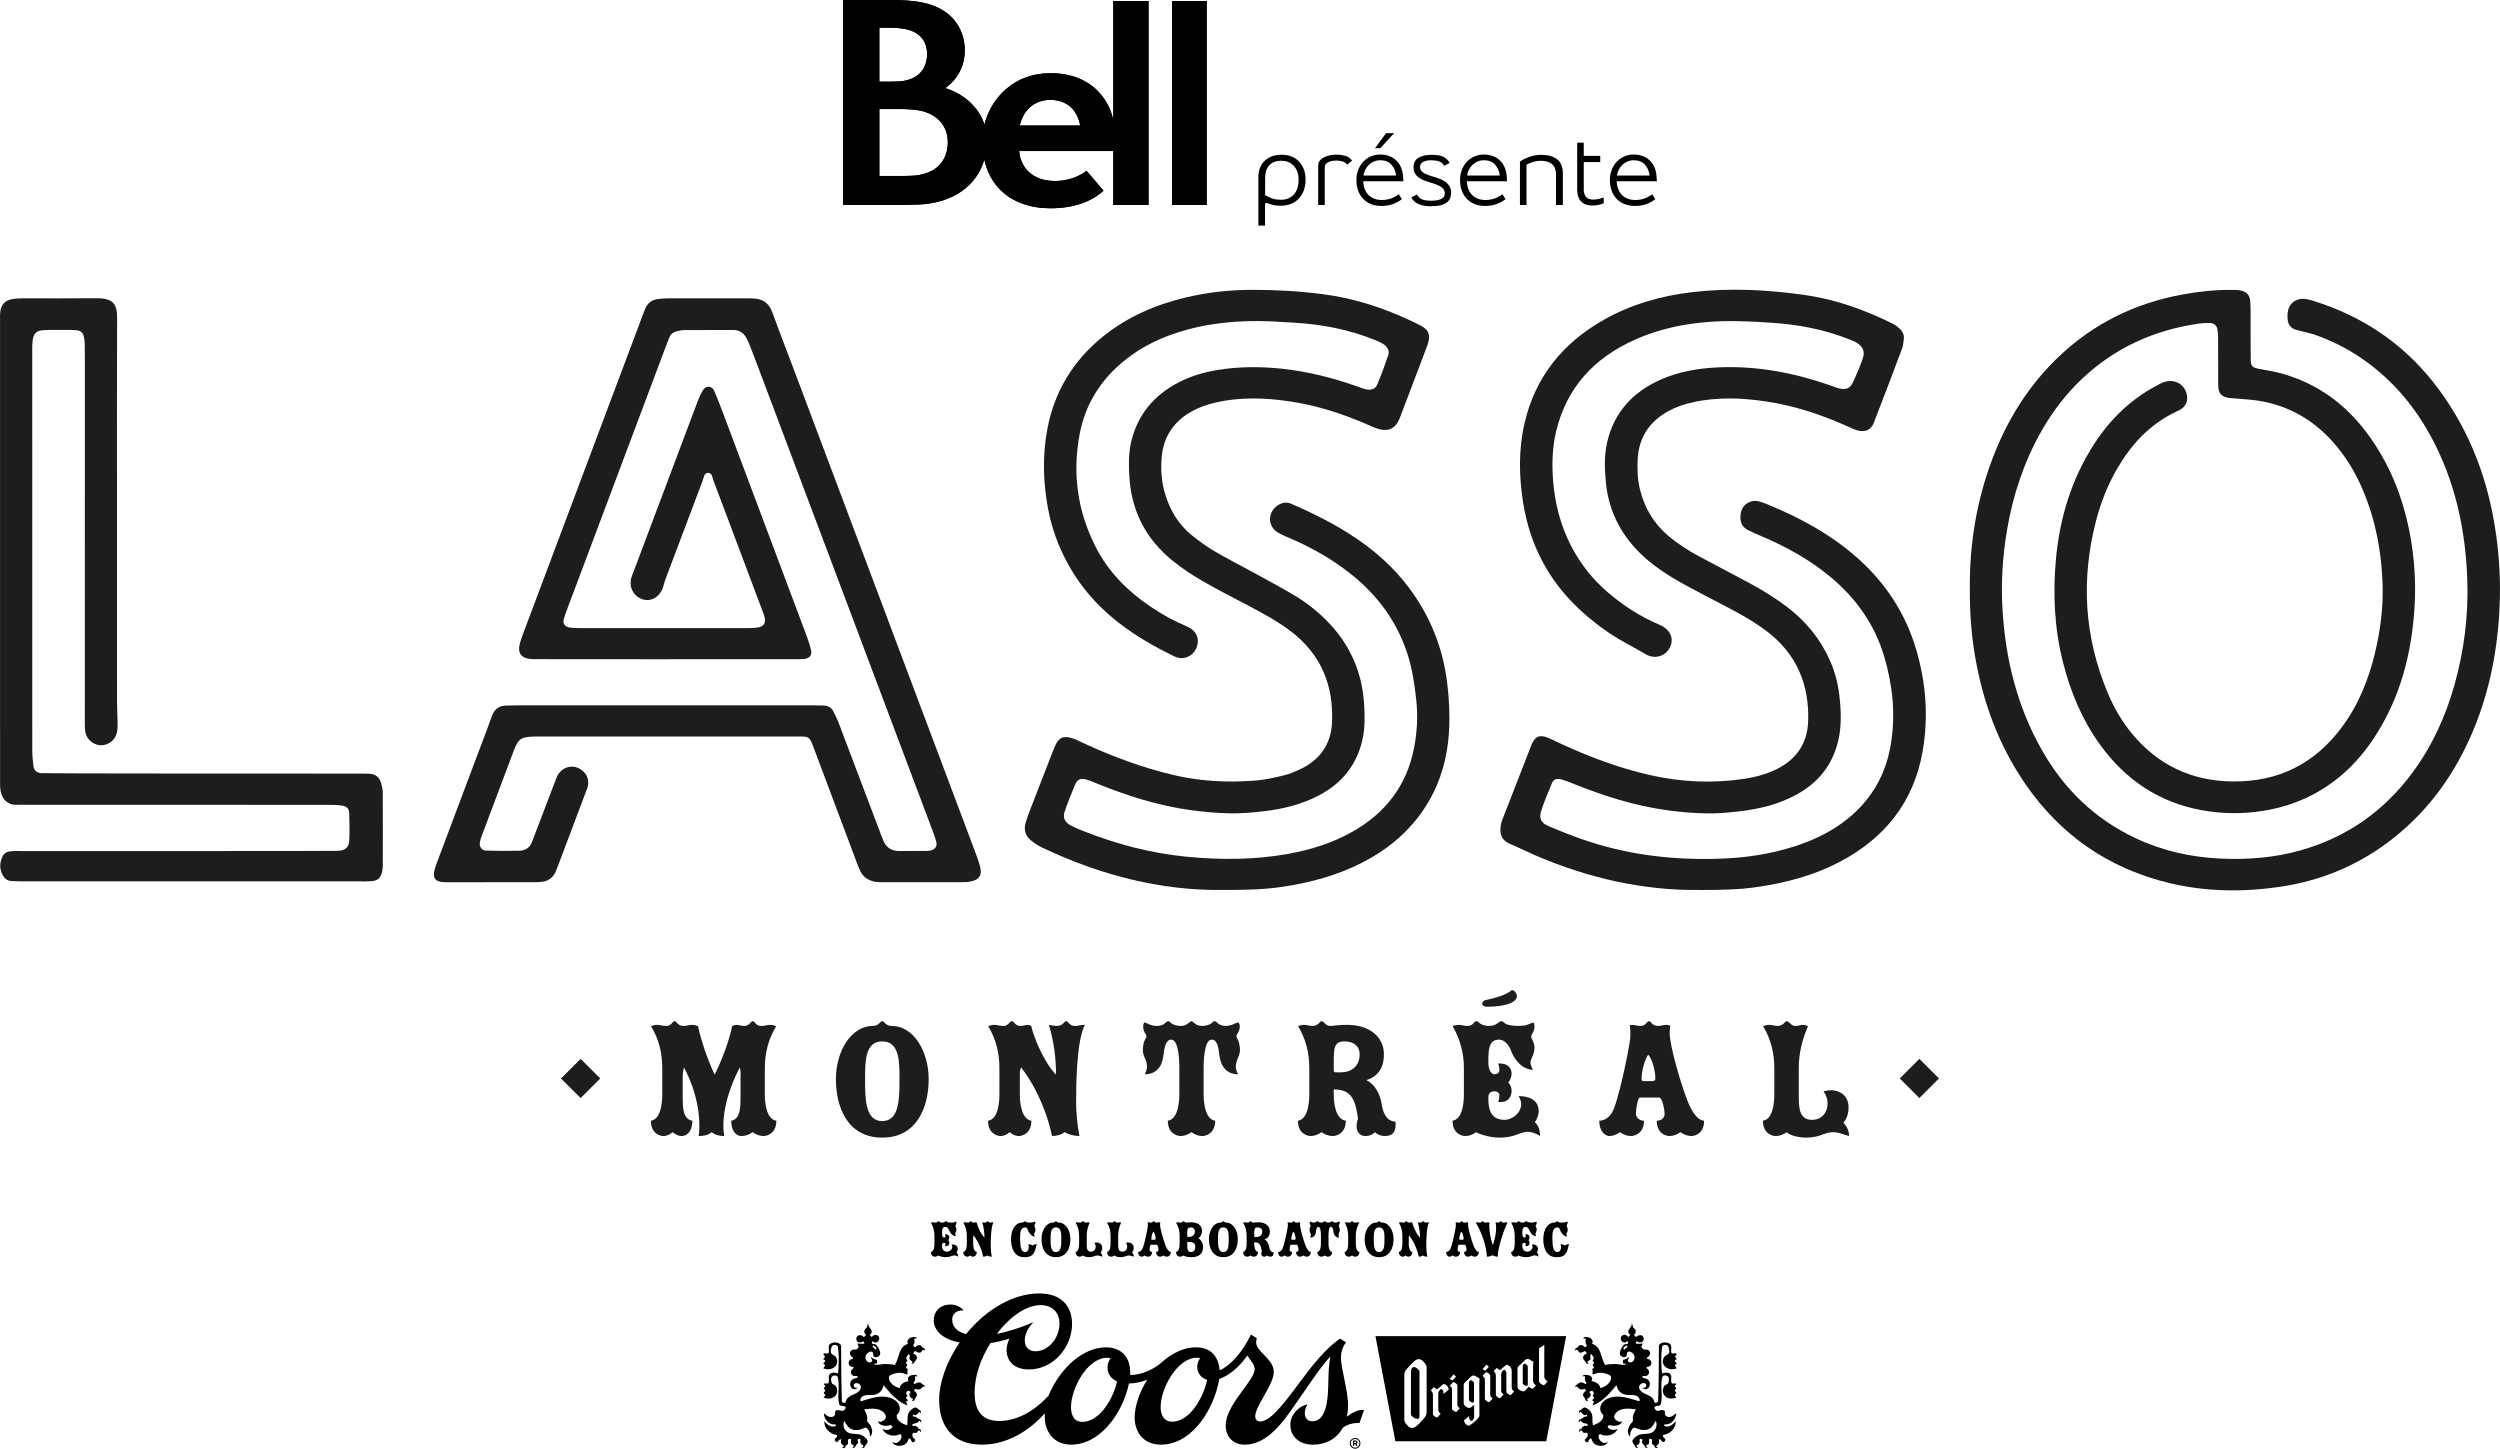 <?xml version="1.0" encoding="UTF-8"?>
<svg id="b" data-name="Layer 2" xmlns="http://www.w3.org/2000/svg" viewBox="0 0 821.345 475.947">
  <g id="c" data-name="Layer 1">
    <g>
      <g>
        <g>
          <g>
            <path d="M647.171,193.28c-.141-14.54,2.228-28.988,7.56-42.934,4.864-12.722,11.97-24.085,22.091-33.578,11.229-10.533,24.582-17.108,39.907-19.958,5.384-1.001,10.819-1.623,16.317-1.566.821.008,1.651-.022,2.46.083,2.491.326,3.673,1.453,3.808,3.883.14,2.511.084,5.033.096,7.551.018,3.843-.034,7.687.051,11.528.045,2.047.507,2.447,2.635,2.878,2.408.488,4.861.818,7.224,1.461,11.953,3.251,21.265,10.133,28.437,19.802,7.313,9.859,11.686,20.911,13.952,32.804,1.548,8.124,2.072,16.315,1.542,24.535-.949,14.741-4.51,28.796-12.564,41.535-5.695,9.008-13.146,16.248-23.089,20.866-5.608,2.605-11.517,4.071-17.725,4.69-5.51.55-10.949.311-16.342-.652-14.211-2.539-25.151-10.005-33.403-21.305-6.003-8.22-9.827-17.391-12.311-27.126-2.888-11.319-3.433-22.824-2.339-34.35,1.266-13.342,5.08-26.005,12.483-37.482,5.244-8.129,12.008-14.756,20.767-19.362.838-.441,1.688-.925,2.595-1.165,5.018-1.325,7.97,3.162,7.097,6.573-.184.718-.696,1.437-1.252,1.963-.57.539-1.354.893-2.089,1.238-8.858,4.155-14.999,10.93-19.692,19.1-3.079,5.361-5.283,11.06-6.811,17-4.911,19.096-3.833,37.834,3.8,56.127,2.057,4.929,4.69,9.582,8.162,13.738,8.523,10.201,19.483,15.472,33.133,15.579,14.994.118,26.681-5.879,35.447-17.47,5.589-7.39,8.973-15.752,11.112-24.594,1.784-7.373,2.768-14.872,2.542-22.457-.318-10.671-2.211-21.064-6.383-31.005-2.387-5.687-5.503-10.956-9.614-15.648-7.127-8.133-16.069-13.047-27.099-14.21-1.902-.201-3.815-.311-5.722-.47-.681-.057-1.374-.076-2.038-.215-2.112-.441-2.994-1.448-3.13-3.568-.059-.924-.029-1.855-.031-2.782-.008-4.373.002-8.746-.03-13.119-.008-1.054-.053-2.126-.264-3.154-.236-1.147-1.09-1.873-2.309-1.919-1.223-.046-2.469.004-3.68.177-14.804,2.116-27.734,8.005-38.469,18.163-5.319,5.033-9.696,10.788-13.284,17.099-5.805,10.209-9.405,21.132-11.346,32.606-1.444,8.534-1.98,17.123-1.491,25.744.935,16.478,4.789,32.232,13.099,46.776,7.147,12.507,17.117,22.268,30.464,28.603,8.849,4.2,18.256,6.325,28.083,6.777,8.812.405,17.515-.257,26.022-2.626,15.457-4.306,27.7-12.994,37.029-25.604,6.534-8.833,10.953-18.628,13.868-29.069,3.127-11.198,4.547-22.629,4.151-34.211-.521-15.233-3.448-29.991-10.253-43.867-5.244-10.692-12.369-19.967-22.094-27.27-5.124-3.848-10.73-6.875-16.777-9.104-2.163-.797-4.442-1.326-6.702-1.843-2.037-.466-3.057-1.698-3.205-3.607-.081-1.039-.051-2.138.212-3.14.567-2.159,2.557-3.597,4.852-3.563.938.014,1.901.228,2.804.502,17.457,5.291,31.5,15.148,42.057,29.61,8.829,12.094,14.405,25.512,17.313,40.019,2.176,10.854,2.961,21.81,2.32,32.824-.837,14.389-3.785,28.355-9.789,41.628-6.097,13.478-14.807,25.035-26.907,34.052-10.522,7.841-22.414,12.677-35.537,14.575-12.027,1.74-24.044,1.611-35.894-1.194-20.353-4.818-36.171-15.946-47.716-32.791-8.611-12.563-13.703-26.449-16.317-41.253-1.319-7.468-1.854-14.986-1.797-22.858Z" style="fill: #1d1d1b; stroke-width: 0px;"/>
            <path d="M174.924,216.554c-3.752-.179-5.083-1.987-4.022-5.555.492-1.652,1.132-3.264,1.739-4.882,10.931-29.125,21.867-58.247,32.802-87.37,1.823-4.854,3.646-9.708,5.471-14.561.328-.871.661-1.74.998-2.608.804-2.074,2.362-3.184,4.63-3.371.954-.078,1.91-.186,2.865-.188,8.763-.016,17.527-.013,26.29-.012.547 0,1.095.03,1.642.042,3.248.074,5.317,1.534,6.418,4.582,2.485,6.877,5.145,13.694,7.719,20.54,19.611,52.158,39.22,104.316,58.818,156.478.654,1.741,1.321,3.493,1.749,5.293.628,2.641-.33,4.047-3.048,4.644-1.054.231-2.173.25-3.262.253-8.489.019-16.979.013-25.468.006-.82-.001-1.652.011-2.459-.104-2.311-.329-4.109-1.436-5.145-3.51-.475-.951-.846-1.953-1.219-2.947-4.629-12.321-9.254-24.643-13.869-36.968-1.759-4.698-1.456-4.338-6.377-4.34-28.07-.012-56.14-.006-84.21-.005-.411,0-.822-.004-1.232.005-4.56.094-5.439.641-6.974,4.688-3.49,9.203-6.936,18.421-10.39,27.637-.28.746-.553,1.504-.716,2.278-.314,1.496.517,2.819,2.021,2.866,3.692.116,7.391.142,11.083.039,1.916-.053,3.324-1.069,4.014-2.903,1.311-3.484,2.659-6.954,3.986-10.432,1.185-3.106,2.358-6.216,3.546-9.32.285-.744.534-1.514.928-2.203,1.384-2.419,4.217-3.39,6.658-2.336,2.568,1.109,3.855,3.592,3.179,6.18-.134.512-.351,1.003-.538,1.501-3.096,8.214-6.192,16.427-9.291,24.64-.235.622-.466,1.247-.74,1.854-.905,2.006-2.514,3.083-4.752,3.275-.817.07-1.64.104-2.461.104-9.311.008-18.622.007-27.933.004-.684-0-1.373.006-2.051-.062-2.251-.227-3.124-1.324-2.667-3.526.241-1.16.681-2.287,1.1-3.405,4.152-11.079,8.318-22.153,12.48-33.229,1.777-4.729,3.629-9.434,5.3-14.198.872-2.485,2.454-3.697,5.151-3.639,1.367.029,2.737-.063,4.106-.064,32.041-.004,64.082-.004,96.123-0,1.232 0,2.464.037,3.695.066,1.516.036,2.597.736,3.243,2.051.528,1.075,1.103,2.135,1.527,3.249,4.442,11.686,8.857,23.381,13.282,35.072.518,1.368,1.013,2.746,1.588,4.092.929,2.177,2.603,3.331,5.085,3.321,3.012-.012,6.025.001,9.037-.007.408-.001.822-.037,1.224-.108,1.539-.273,2.413-1.41,2.011-2.886-.452-1.66-1.073-3.28-1.681-4.897-19.006-50.519-38.018-101.036-57.032-151.553-.843-2.24-1.694-4.476-2.576-6.702-.341-.861-.715-1.721-1.183-2.523-.942-1.615-2.336-2.509-4.34-2.495-5.34.037-10.68.003-16.019.04-.809.006-1.631.186-2.422.382-1.113.275-1.974.912-2.422,1.97-.363.858-.694,1.729-1.022,2.6-10.804,28.76-21.607,57.52-32.404,86.282-.467,1.244-.948,2.49-1.288,3.768-.359,1.349.322,2.407,1.725,2.664,1.066.195,2.174.234,3.264.241,4.518.028,41.215.027,55.045.008,1.361-.002,2.747-.033,4.075-.282,1.559-.293,2.249-1.458,1.94-2.981-.157-.773-.438-1.528-.717-2.273-5.368-14.315-10.734-28.631-16.143-42.932-.357-.943-.428-2.476-1.634-2.533-1.514-.072-1.544,1.578-1.935,2.606-4.115,10.815-8.192,21.644-12.263,32.475-.326.868-.49,1.791-.8,2.666-1.092,3.083-3.916,4.673-6.662,3.781-2.964-.963-4.555-3.976-3.703-7.043.142-.509.357-1.0.544-1.497,7.062-18.792,14.117-37.586,21.201-56.369.512-1.357,1.087-2.731,1.888-3.938.965-1.454,2.873-1.273,3.581.324,1.077,2.432,2.017,4.924,2.952,7.412,9.072,24.152,18.136,48.307,27.184,72.468.651,1.738,1.298,3.498,1.69,5.3.386,1.774-.53,2.8-2.386,2.954-1.225.102-2.462.071-3.694.072-13.83.004-84.349.036-85.442-.016Z" style="fill: #1d1d1b; stroke-width: 0px;"/>
            <path d="M558.385,292.387c-18.24.241-36.503-3.838-53.995-11.384-2.749-1.186-5.419-2.545-8.177-3.709-2.552-1.077-3.779-2.794-3.077-6.563.144-.773.474-1.519.763-2.261,2.939-7.56,5.886-15.117,8.832-22.675.193-.495.361-1.002.589-1.482,1.179-2.48,2.585-3.009,5.288-1.916,1.261.51,2.467,1.145,3.701,1.718,9.522,4.428,19.313,8.145,29.622,10.496,10.381,2.368,20.838,2.835,31.381,1.224,3.259-.498,6.423-1.343,9.425-2.676,7.148-3.173,11.055-8.622,11.313-16.181.407-11.952-3.683-22.09-13.654-29.635-4.335-3.28-9.104-5.877-13.921-8.404-4.212-2.21-8.463-4.353-12.63-6.641-5.61-3.08-11.001-6.477-15.494-11.032-6.375-6.463-9.98-14.148-10.791-23.057-.398-4.373-.542-8.753.478-13.055,2.309-9.735,8.432-16.452,17.751-20.523,5.821-2.543,12.01-3.609,18.335-3.918,12.766-.624,25.058,1.679,37.025,5.851,1.03.359,2.042.789,3.098,1.048,2.121.52,3.533.022,4.432-1.865,1.259-2.64,2.403-5.348,3.351-8.106.748-2.174-.058-3.871-2.105-5.08-.926-.547-1.97-.922-2.984-1.315-7.954-3.083-16.253-4.643-24.775-5.195-2.458-.159-4.916-.32-7.377-.43-13.01-.58-25.743.648-37.716,6.006-13.476,6.03-22.399,15.824-25.805,30.017-1.284,5.35-1.442,10.778-1.018,16.206.592,7.592,2.451,14.877,6.033,21.73,3.01,5.756,6.975,10.763,11.948,15.025,4.947,4.24,10.365,7.802,16.425,10.408.375.161.75.325,1.114.508,3.135,1.584,4.275,4.467,2.809,7.271-1.677,3.206-5.341,3.621-7.697,2.248-3.985-2.322-8.156-4.376-11.978-6.923-3.478-2.319-6.786-4.952-9.838-7.78-10.342-9.584-16.431-21.366-18.633-35.029-1.424-8.84-1.57-17.704.481-26.463,3.492-14.91,12.373-26.053,25.931-33.744,9.113-5.17,19.035-7.971,29.488-9.171,12.193-1.4,24.332-.728,36.423.955,10.259,1.428,19.863,4.888,29.057,9.445.835.414,1.617.995,2.293,1.628,1.022.959,1.584,2.15,1.346,3.589-.151.914-.143,1.882-.463,2.736-3.083,8.218-6.171,16.434-9.371,24.609-.975,2.491-3.036,3.248-5.665,2.422-.648-.204-1.266-.501-1.891-.771-1-.431-1.992-.881-2.992-1.313-7.91-3.418-16.086-6.017-24.661-7.317-8.168-1.238-16.338-1.56-24.476.3-2.681.613-5.268,1.463-7.67,2.769-6.346,3.448-9.813,8.689-10.218,15.737-.198,3.446-.06,6.879.798,10.267,1.476,5.824,4.356,10.824,9.011,14.834,3.189,2.746,6.728,5.004,10.446,7.001,5.386,2.892,10.812,5.712,16.201,8.599,4.437,2.377,8.715,4.992,12.703,8.041,6.249,4.778,10.995,10.648,14.104,17.769,1.561,3.576,2.524,7.305,2.971,11.12.587,5.003.814,10.032-.359,15.023-1.873,7.975-6.59,13.838-13.925,17.801-5.716,3.088-11.944,4.592-18.365,5.355-3.662.435-7.375.754-11.056.69-4.23-.073-8.479-.441-12.672-1.009-10.779-1.459-21.043-4.71-31.057-8.759-1.26-.51-2.534-1.011-3.843-1.377-1.486-.416-2.586-.068-3.112,1.172-1.298,3.059-2.599,6.134-3.581,9.295-.732,2.356.006,3.833,2.396,4.841,4.385,1.847,8.818,3.633,13.349,5.104,14.315,4.649,29.077,6.205,44.121,5.572,7.973-.335,15.786-1.563,23.371-3.989,7.498-2.398,14.327-5.907,20.034-11.314,6.509-6.166,10.23-13.695,11.637-22.303,1.586-9.708.623-19.286-2.16-28.698-3.063-10.359-9.028-18.937-17.395-25.973-6.989-5.878-14.929-10.271-23.397-13.818-1.38-.578-2.75-1.189-4.08-1.867-2.132-1.086-2.561-2.967-2.343-5.082.229-2.212,1.506-3.708,3.654-4.329.844-.244,1.916-.131,2.776.139,1.686.53,3.308,1.258,4.935,1.952,7.416,3.162,14.472,6.937,20.962,11.656,12.314,8.952,21.041,20.397,25.319,34.785,3.299,11.095,4.153,22.436,2.124,33.832-2.944,16.534-12.479,28.52-27.697,36.364-8.191,4.222-17.001,6.548-26.126,7.927-6.113.924-12.262,1.068-19.403,1.048Z" style="fill: #1d1d1b; stroke-width: 0px;"/>
            <path d="M401.854,292.388c-20.226.286-40.299-4.816-59.39-13.888-1.335-.634-2.616-1.456-3.748-2.389-1.823-1.502-2.423-3.493-1.763-5.747.41-1.4.893-2.783,1.419-4.146,2.488-6.451,5.001-12.892,7.508-19.336.241-.62.48-1.241.757-1.846,1.291-2.818,2.836-3.482,5.902-2.411,1.282.448,2.49,1.095,3.726,1.664,9.416,4.331,19.102,7.925,29.251,10.331,8.875,2.105,17.866,2.52,26.914,1.824,3.117-.24,6.215-.95,9.265-1.671,1.842-.435,3.626-1.199,5.346-1.996,6.66-3.086,10.252-8.331,10.574-15.381.553-12.102-3.485-22.38-13.593-30.04-4.334-3.284-9.112-5.861-13.919-8.404-5.044-2.669-10.155-5.232-15.081-8.092-3.392-1.97-6.695-4.162-9.73-6.612-8.742-7.057-13.478-16.162-14.222-27.197-.269-3.983-.357-7.961.56-11.866,2.101-8.945,7.506-15.458,15.871-19.694,3.914-1.982,8.107-3.219,12.441-3.929,7.059-1.156,14.141-1.177,21.269-.415,8.633.924,16.928,3.048,25.046,5.939.897.319,1.793.674,2.722.866,1.483.307,2.887-.185,3.451-1.523,1.342-3.181,2.56-6.419,3.655-9.688.52-1.552-.281-2.881-1.665-3.737-.914-.565-1.933-.989-2.94-1.394-8.301-3.342-16.988-5.021-25.931-5.575-2.458-.152-4.916-.318-7.376-.432-10.753-.495-21.34.386-31.602,3.738-7.355,2.403-13.994,5.994-19.624,11.248-6.414,5.987-10.523,13.238-12.166,21.652-2.541,13.017-.884,25.567,5.219,37.511,4.112,8.047,10.289,14.307,17.794,19.416,3.811,2.594,7.828,4.844,12.13,6.633,3.111,1.293,4.274,3.966,3.252,6.799-1.078,2.989-4.354,4.491-7.293,3.073-13.171-6.354-24.911-14.36-32.856-26.768-4.311-6.733-7.234-13.973-8.696-21.727-1.633-8.66-1.884-17.385-.266-26.085,2.295-12.338,8.403-22.572,18.381-30.598,8.058-6.482,17.376-10.491,27.486-12.849,6.94-1.619,13.993-2.404,21.147-2.426,7.814-.024,15.582.412,23.333,1.401,9.871,1.26,19.191,4.189,28.142,8.319,1.482.684,2.985,1.342,4.403,2.137,2.346,1.315,2.945,2.774,2.303,5.339-.193.77-.485,1.519-.768,2.265-2.785,7.336-5.578,14.669-8.37,22.002-.142.373-.278.748-.436,1.115-1.243,2.879-3.449,4.028-6.537,3.209-1.439-.382-2.8-1.059-4.173-1.654-8.033-3.477-16.329-6.142-25.042-7.455-8.17-1.232-16.34-1.53-24.475.329-2.815.643-5.52,1.563-8.019,2.982-5.697,3.235-9.036,8.02-9.717,14.389-.468,4.378-.169,8.74,1.154,12.988,1.616,5.188,4.324,9.749,8.656,13.246,2.305,1.861,4.719,3.644,7.278,5.152,4.205,2.478,8.576,4.691,12.863,7.04,4.286,2.349,8.599,4.657,12.819,7.114,4,2.329,7.667,5.114,10.945,8.341,7.809,7.69,12.03,16.953,12.713,27.695.252,3.963.352,7.93-.546,11.869-1.888,8.285-6.731,14.344-14.419,18.347-5.636,2.934-11.727,4.41-18.011,5.144-3.663.428-7.375.751-11.056.684-4.23-.077-8.476-.458-12.669-1.022-10.781-1.45-21.041-4.709-31.05-8.767-1.135-.46-2.26-.966-3.432-1.313-1.831-.542-2.986-.125-3.697,1.532-1.258,2.934-2.441,5.906-3.471,8.921-.714,2.089-.006,3.569,2.032,4.647,1.437.76,2.959,1.381,4.48,1.975,10.713,4.181,21.741,7.119,33.279,8.249,11.368,1.113,22.678,1.099,33.933-.966,7.309-1.341,14.306-3.556,20.766-7.199,10.903-6.148,17.771-15.148,20.204-27.164,1.082-5.345,1.386-10.75.789-16.211-.548-5.017-1.252-9.982-2.802-14.816-3.164-9.873-8.84-18.154-16.825-24.975-6.209-5.303-13.203-9.423-20.702-12.774-1.738-.777-3.556-1.441-5.169-2.417-3.178-1.923-3.394-6.123-.542-8.477,1.46-1.205,3.183-1.705,4.968-.93,14.895,6.468,28.736,14.362,38.584,27.453,7.073,9.402,11.263,19.899,12.67,31.484.642,5.289.896,10.57.585,15.861-.604,10.279-3.709,19.771-10.1,28.118-4.897,6.396-11.152,11.25-18.393,14.962-8.202,4.205-16.989,6.575-26.116,7.948-6.113.92-12.262,1.066-19.587,1.052Z" style="fill: #1d1d1b; stroke-width: 0px;"/>
            <path d="M.011,180.819c-0-24.909-.001-49.818.002-74.727 0-1.192-.056-2.393.067-3.574.259-2.484,1.565-3.852,4.079-4.277,1.071-.181,2.178-.224,3.268-.226,8.078-.018,16.157.061,24.234-.033,5.763-.068,6.841,2.192,6.82,6.595-.094,20.139-.04,40.278-.039,60.417 0,21.994-.007,43.988.01,65.982.002,2.381.187,4.763.191,7.144.002,1.041-.082,2.129-.4,3.113-.685,2.125-2.763,3.568-4.908,3.618-2.252.052-4.529-1.549-5.176-3.83-.284-1-.298-2.094-.298-3.145-.003-39.483.01-78.967.018-118.45 0-1.987.001-3.975-.033-5.962-.014-.792-.057-1.594-.197-2.372-.343-1.903-1.02-2.506-2.976-2.643-1.09-.076-2.189-.053-3.284-.05-2.327.006-4.659-.055-6.981.066-2.454.128-3.374,1.035-3.683,3.439-.135,1.047-.131,2.115-.131,3.174-.006,43.856-.01,87.711.011,131.567.001,1.714.177,3.436.398,5.139.175,1.353,1.149,2.113,2.508,2.23,1.496.129,76.072.134,103.729.136,1.369 0,2.74-.01,4.106.052,2.017.092,3.328,1.125,3.843,3.003.278,1.015.557,2.07.563,3.109.044,8.082.027,16.164.008,24.246-.002.656-.1,1.325-.258,1.964-.517,2.095-1.443,2.846-3.722,2.994-1.091.071-2.19.041-3.285.041-31.49.002-79.227.003-110.718-.003-1.368-0-2.738-.028-4.102-.114-1.177-.074-2.071-.7-2.643-1.67-1.338-2.267-1.203-4.604.024-6.825.325-.589,1.248-1.087,1.97-1.204,1.337-.216,2.727-.147,4.095-.147,27.93-.006,102.782.039,104.143-.07,2.142-.172,3.346-1.148,3.465-3.23.173-3.035.095-6.089-0-9.131-.045-1.444-.776-2.245-2.213-2.467-1.475-.228-2.992-.278-4.491-.279-19.442-.017-91.002-.011-99.217-.013-1.095-0-2.197-.089-3.284-.001-2.653.214-4.854-1.638-5.324-4.502-.234-1.426-.179-2.904-.18-4.359-.009-24.909-.007-49.818-.007-74.727Z" style="fill: #1d1d1b; stroke-width: 0px;"/>
          </g>
          <g>
            <path d="M224.295,360.284c0,3.352,0,7.397,3.156,7.917,0,4.103-2.296,5.028-3.444,5.028-1.205,0-2.123-.52-3.042-1.271-.918.751-1.837,1.271-3.042,1.271-1.207,0-4.076-.926-4.076-5.028,3.444-.52,3.731-6.415,3.731-8.668v-8.668c0-4.797-1.089-9.478-3.674-13.697.689-.347,1.321-.463,2.01-.463.575,0,1.148.116,1.607.231.516.116,1.091.116,1.607.116.575,0,1.034-.347,1.435-.694.287-.288.689-.867,1.091-.867.345,0,.746.578,1.032.867.345.347,1.091.694,1.666.694.516,0,.862,0,1.378-.116.459-.116.975-.231,1.607-.231.689,0,1.319.116,2.01.463.918,4.45,2.983,10.69,5.452,15.891,2.583-5.142,4.765-11.269,5.74-15.891.402-.29.918-.463,1.435-.463.459,0,.862.116,1.378.231.459.116.862.116,1.321.116.575,0,1.207-.347,1.55-.694.287-.288.689-.867,1.091-.867.344,0,.689.463,1.032.867.345.347.918.694,1.55.694s.975,0,1.493-.116c.459-.116.975-.231,1.606-.231.691,0,1.321.116,2.01.463-2.583,4.218-3.731,8.9-3.731,13.697v8.668c0,2.253.344,8.149,3.79,8.668,0,4.103-2.928,5.028-4.192,5.028-1.319,0-2.583-.52-3.615-1.271-.977.751-2.239,1.271-3.674,1.271-1.15,0-3.33-.926-3.33-5.028,3.042-.52,3.042-4.566,3.042-7.917v-8.033c0-.635-.114-1.098-.23-1.561-4.706,8.958-6.084,17.338-5.108,22.539-1.493,0-2.871-.288-4.133-1.271-1.091.983-2.64,1.271-4.306,1.271.805-4.913-.171-13.985-4.822-22.539-.23.983-.4,1.908-.4,3.179v6.415Z" style="fill: #1d1d1b; stroke-width: 0px;"/>
            <path d="M274.625,354.563c0-9.421,5.165-17.511,12.111-17.511.918,0,1.493-.29,1.953-.694s.803-.867,1.148-.867c.402,0,.746.463,1.089.808.459.463,1.15.753,2.068.753,6.945,0,12.111,8.09,12.111,17.511,0,8.784-3.617,19.186-15.268,19.186-11.653,0-15.211-10.402-15.211-19.186ZM295.518,354.332c0-5.607,0-12.194-5.682-12.194-5.626,0-5.626,6.588-5.626,12.194,0,6.588,0,13.985,5.626,13.985,5.682,0,5.682-7.397,5.682-13.985Z" style="fill: #1d1d1b; stroke-width: 0px;"/>
            <path d="M335.058,359.533c0,2.253.345,8.149,3.79,8.668,0,4.103-2.928,5.028-4.076,5.028-1.205,0-2.123-.52-3.042-1.271-.918.751-1.837,1.271-3.042,1.271s-4.076-.926-4.076-5.028c3.444-.52,3.731-6.415,3.731-8.668v-8.668c0-4.797-1.091-9.478-3.674-13.697.689-.347,1.321-.463,2.01-.463.573,0,1.148.116,1.607.231.516.116,1.148.116,1.664.116s.975-.347,1.378-.694c.288-.404.689-.867,1.091-.867s.803.578,1.091.867c.344.347,1.089.694,1.549.694.402,0,.862,0,1.264-.116.459-.116.918-.231,1.321-.231.344,0,.803.116,1.148.347.803,3.699,4.247,12.079,8.15,16.007,0-4.738-.573-10.69-2.353-16.354.459.057.918.173,1.321.231.459.057.862.116,1.262.116.862,0,1.664-.347,2.01-.694.287-.288.689-.867,1.091-.867.4,0,.803.578,1.091.867.344.347.975.694,1.664.694.516,0,.86,0,1.378-.116.459-.116,1.148-.231,2.01-.231-2.814,5.489-2.871,20.343-2.871,25.775,0,2.832.459,7.802,1.091,10.749-1.666,0-3.503-.463-4.822-1.271-1.091.808-2.641,1.271-4.192,1.271-1.262-6.299-4.592-15.43-10.16-22.539-.287.578-.402,1.273-.402,1.908v6.935Z" style="fill: #1d1d1b; stroke-width: 0px;"/>
            <path d="M395.437,359.533c0,2.253.344,8.149,3.788,8.668,0,4.103-2.928,5.028-4.247,5.028-1.264,0-2.528-.52-3.56-1.271-.975.751-2.239,1.271-3.56,1.271-1.262,0-4.19-.926-4.19-5.028,3.444-.52,3.79-6.415,3.79-8.668v-8.668c0-1.214,0-9.306-2.641-9.306-1.778,0-2.237,2.369-2.583,5.085-.402,3.873-2.41,6.299-6.143,6.299.518-1.096.746-1.791.746-2.426s-.171-1.677-.459-2.369c-.344-.753-.918-1.965-.918-3.063s.231-2.428.518-3.122c.173-.404.689-1.155.689-1.444,0-.347-.173-.635-.402-.983-.402-.578-.689-1.445-.689-2.196,0-.694.173-1.155.344-1.445.459.116,1.091.347,1.78.694s1.55.463,2.584.463c.918,0,1.951-.347,2.41-.867.516-.463.862-.694,1.091-.694.287,0,.516.231.975.635.746.635,2.18.926,3.099.926,1.034,0,1.78-.29,2.296-.694.518-.347.977-.867,1.264-.867s.746.52,1.264.867c.516.404,1.262.694,2.296.694.918,0,2.41-.29,3.099-.926.459-.404.689-.635.975-.635s.575.231,1.091.694c.459.52,1.55.867,2.41.867,1.034,0,1.953-.231,2.584-.522.63-.345,1.321-.52,1.78-.635.171.29.4.751.4,1.445,0,.751-.344,1.618-.746,2.196-.23.347-.345.635-.345.983,0,.288.459,1.039.632,1.444.287.694.518,2.024.518,3.122s-.575,2.31-.918,3.063c-.231.692-.459,1.734-.459,2.369s.228,1.33.746,2.426c-3.617,0-5.683-2.426-6.143-6.299-.287-2.716-.746-5.085-2.526-5.085-2.64,0-2.64,8.092-2.64,9.306v8.668Z" style="fill: #1d1d1b; stroke-width: 0px;"/>
            <path d="M438.19,359.533c0,2.253.345,8.149,3.96,8.668,0,4.103-2.983,5.028-4.304,5.028-1.378,0-2.641-.52-3.674-1.271-1.091.751-2.239,1.271-3.56,1.271s-4.19-.926-4.19-5.028c3.444-.52,3.731-6.415,3.731-8.668v-8.668c0-4.797-1.089-9.478-3.674-13.697.689-.347,1.321-.463,2.01-.463.575,0,1.148.116,1.607.231.516.116.862.116,1.378.116.573,0,1.148-.347,1.664-.694.402-.404.689-.867,1.091-.867.345,0,.689.463,1.091.808.4.406,1.032.753,1.607.753.516,0,1.205-.059,2.067-.174,1.148-.116,2.18-.173,3.731-.173,6.773,0,11.94,3.64,11.94,9.651,0,4.854-2.239,7.397-5.74,8.496,2.812,1.387,4.535,4.681,4.995,7.86.63,4.45,2.698,5.779,4.535,5.779.4,3.987-1.493,4.738-3.503,4.738-1.032,0-2.296-.347-3.215-1.271-.689.751-1.721,1.271-3.099,1.271-2.814,0-3.56-2.948-2.469-5.664-.862-6.011-1.951-9.651-7.98-9.651v1.618ZM440.429,352.308c4.017,0,6.257-2.426,6.257-5.895,0-2.773-2.008-4.275-4.936-4.275-3.56,0-3.56,2.312-3.56,6.993v2.601c0,.288.23.577.632.577h1.607Z" style="fill: #1d1d1b; stroke-width: 0px;"/>
            <path d="M480.944,350.864c0-4.797-1.205-9.421-3.674-13.697.689-.347,1.321-.463,2.01-.463.573,0,1.148.116,1.607.231.516.116.862.116,1.378.116.575,0,1.205-.231,1.664-.694.288-.288.689-.867,1.091-.867.344,0,.689.288,1.148.694.459.404,1.664.867,2.928.867,1.091,0,2.01-.231,2.64-.694.632-.404,1.091-.867,1.493-.867.344,0,.689.288,1.262.751.689.52,2.412.81,4.306.81,1.55,0,2.812-.231,3.558-.578.518-.231,1.091-.52,1.436-.52.173,0,.344.692.344,1.387,0,.751-.287,1.618-.689,2.196-.23.347-.4.635-.4.924,0,.29.171.867.459,1.33.287.52.63,1.502.63,2.196,0,1.214-.287,2.369-.689,3.12-.287.635-.632,1.387-.632,1.965s.231,1.214.805,2.428c-4.363-.29-6.486-4.45-7.175-6.299-.805-2.139-2.296-3.642-3.96-3.642-3.503,0-3.503,3.642-3.503,7.572,0,1.906.748,3.813,2.01,3.813.975,0,1.607-.577,1.607-1.387,0-.692-.114-1.502-.402-2.138,3.503-.231,4.421,1.849,4.421,3.236,0,1.33-.518,2.253-1.091,3.006.573.52,1.091,1.387,1.091,2.773,0,1.618-.918,3.987-4.421,3.583.288-.635.402-1.445.402-2.138,0-.81-.632-1.33-1.607-1.33-1.148,0-2.01.52-2.01,1.965,0,2.485,0,7.397,5.281,7.397,2.755,0,5.511-2.428,5.511-5.144,0-.867-.344-1.849-.86-2.657,3.042,0,6.6.983,6.6,4.97,0,1.271-.573,2.657-1.262,3.583.803.751,1.721,1.965,1.721,4.566-1.664-1.098-3.099-1.387-4.076-1.387-1.032,0-2.237.404-3.731.983-1.549.577-3.158.924-5.568.924-2.985,0-6.257-.983-7.634-1.791-.977.751-2.239,1.271-3.56,1.271-1.319,0-4.19-.926-4.19-5.028,3.444-.52,3.731-6.415,3.731-8.668v-8.668ZM496.674,325.261c1.262.057,2.067,1.849,1.492,2.832-.803,1.387-3.617,2.601-9.528,2.657-.918,0-1.664-.345-1.664-.981,0-.637.459-1.041,1.089-1.214,5.281-1.098,7.693-2.371,8.611-3.295Z" style="fill: #1d1d1b; stroke-width: 0px;"/>
            <path d="M538.969,360.572c-.287,0-.573.174-.687.578-.402,1.098-.805,3.12-.805,4.797,0,1.155,1.091,2.253,2.641,2.253,0,4.103-2.987,5.028-4.306,5.028-1.321,0-2.526-.52-3.617-1.271-.975.751-2.18,1.271-3.501,1.271-1.034,0-3.272-1.214-3.272-5.028,1.721,0,3.788-1.155,4.879-4.162,2.353-6.299,5.338-21.787,5.338-23.52,0-1.561,0-2.601-.23-3.642.287-.116.575-.173.918-.173.459,0,.862.116,1.321.231.516.116,1.148.116,1.607.116.573,0,1.089-.347,1.435-.694.287-.288.689-.867,1.091-.867.344,0,.803.578,1.032.867.402.347,1.091.694,1.723.694.459,0,.86,0,1.319-.116s1.15-.231,1.666-.231.862.116,1.205.288c-.116.926-.173,1.618-.173,2.428,0,4.566,4.19,18.262,6.086,22.828,1.778,4.277,3.731,5.952,5.224,5.952,0,4.103-2.871,5.028-4.192,5.028-1.319,0-2.526-.52-3.615-1.271-1.034.751-2.239,1.271-3.56,1.271s-4.19-.926-4.19-5.028c1.721,0,2.583-1.098,2.583-2.253,0-1.502-.746-4.277-1.091-4.797-.23-.288-.459-.578-.862-.578h-5.97ZM542.758,355.198c.459,0,1.091-.116,1.091-.81,0-2.312-.862-6.184-2.353-7.917-1.207,1.734-2.182,5.605-2.182,7.917,0,.694.287.81.632.81h2.812Z" style="fill: #1d1d1b; stroke-width: 0px;"/>
            <path d="M590.966,359.533c0,4.218,0,8.38,4.363,8.38,3.158,0,5.108-2.369,5.108-5.432,0-1.214-.402-2.601-1.321-3.93,4.133-1.214,8.209.694,8.209,5.26,0,2.31-.746,3.871-1.723,5.142,1.264.983,1.896,2.891,1.896,4.277-1.436-.347-3.387-1.271-5.167-1.271-1.837,0-3.272.692-4.42,1.098-1.034.345-2.755.692-4.477.692-2.296,0-5.34-.635-6.429-1.791-1.034.751-2.296,1.271-3.617,1.271s-4.19-.926-4.19-5.028c3.442-.52,3.731-6.415,3.731-8.668v-8.668c0-4.797-1.091-9.478-3.674-13.697.689-.347,1.321-.463,2.008-.463.575,0,1.15.116,1.609.231.516.116.86.116,1.378.116.573,0,1.262-.347,1.664-.694.287-.288.689-.867,1.091-.867.344,0,.687.347,1.089.694.459.461,1.034.867,1.607.867.518,0,.805,0,1.321-.116.402-.116.862-.231,1.262-.231.518,0,1.091.116,1.723.463-1.894,4.218-3.042,8.9-3.042,13.697v8.668Z" style="fill: #1d1d1b; stroke-width: 0px;"/>
          </g>
          <g>
            <rect x="186.205" y="349.756" width="9.111" height="9.111" transform="translate(-194.664 238.664) rotate(-45)" style="fill: #1d1d1b; stroke-width: 0px;"/>
            <rect x="626.029" y="349.756" width="9.111" height="9.111" transform="translate(-65.842 549.666) rotate(-45)" style="fill: #1d1d1b; stroke-width: 0px;"/>
          </g>
        </g>
        <g>
          <g>
            <path d="M365.746,39.497c-.626-3.031-1.827-5.537-3.555-7.82-3.547-4.68-9.29-7.636-17.064-7.636-12.083,0-19.514,8.204-21.713,16.855-1.978-6.099-7.266-10.214-12.852-11.951,4.206-3.064,6.407-7.452,6.407-12.455,0-4.649-1.935-8.876-5.172-11.628-4.752-4.039-11.225-4.863-19.202-4.863h-15.596v67.335c4.42,0,8.96-.02,13.388,0,3.94.019,7.785-.004,11.373-.148,11.355-.456,19.127-6.17,21.615-14.752.853,3.815,2.497,6.925,4.64,9.285,4.374,4.813,10.713,6.697,17.099,6.697,7.858,0,13.543-2.281,17.423-5.775l-5.556-6.531c-2.795,2.109-6.389,3.351-10.428,3.351-7.915-.024-11.405-5.031-11.716-9.848h30.91v17.722h11.577V.337h-11.577v39.16ZM288.897,9.097l3.218-.002c3.106,0,5.56.335,7.327,1.02,3.488,1.355,5.147,4.129,5.147,7.593.004,2.93-1.117,7.535-7.281,8.794-1.028.211-2.515.325-4.614.325h-3.797V9.097ZM301.987,57.481c-1.447.259-3.22.317-4.661.317h-8.428v-21.967h7.543c2.38,0,5.073.268,6.616.672,5.289,1.386,8.329,5.182,8.329,10.206,0,5.201-2.798,9.582-9.398,10.772M335.048,41.242c1.022-4.905,4.648-8.435,9.992-8.435,5.346,0,8.906,3.163,9.828,8.435h-19.82Z" style="stroke-width: 0px;"/>
            <rect x="385.051" y=".337" width="11.381" height="66.997" style="stroke-width: 0px;"/>
          </g>
          <path d="M365.767,39.506c-.629-3.032-1.828-5.539-3.558-7.822-3.547-4.681-9.293-7.638-17.068-7.638-12.086,0-19.519,8.206-21.717,16.859-1.979-6.1-7.268-10.216-12.854-11.953,4.205-3.066,6.407-7.454,6.407-12.46,0-4.65-1.936-8.878-5.174-11.63-4.752-4.04-11.225-4.863-19.205-4.863h-15.599v67.351c4.421,0,8.963-.019,13.39,0,3.941.019,7.787-.005,11.374-.149,11.359-.455,19.132-6.171,21.62-14.755.854,3.816,2.499,6.928,4.641,9.287,4.375,4.815,10.716,6.699,17.104,6.699,7.858,0,13.545-2.282,17.425-5.777l-5.556-6.534c-2.797,2.11-6.391,3.353-10.432,3.353-7.917-.024-11.406-5.032-11.718-9.85h30.918v17.726h11.579V.337h-11.579v39.169ZM288.9,9.098l3.219-.002c3.106,0,5.561.335,7.327,1.019,3.49,1.356,5.15,4.131,5.15,7.596.003,2.931-1.116,7.535-7.284,8.796-1.028.21-2.514.325-4.615.325h-3.797V9.098ZM301.992,57.494c-1.446.259-3.219.318-4.66.318h-8.431v-21.973h7.544c2.38,0,5.075.269,6.617.674,5.29,1.386,8.331,5.181,8.331,10.206,0,5.204-2.797,9.584-9.4,10.775M335.061,41.251c1.023-4.907,4.65-8.437,9.994-8.437,5.348,0,8.909,3.163,9.831,8.437h-19.825Z" style="stroke-width: 0px;"/>
          <rect x="385.076" y=".336" width="11.385" height="67.014" style="stroke-width: 0px;"/>
          <g>
            <path d="M420.693,67.589c-.741,0-1.43-.056-2.069-.168s-1.318-.326-2.037-.639c-.246-.112-.47-.134-.672-.068-.203.068-.304.258-.304.573v6.829h-2.188v-15.948c0-1.055.17-2.03.505-2.929.336-.895.829-1.67,1.48-2.322.65-.65,1.447-1.16,2.389-1.53.941-.371,2.018-.556,3.229-.556,1.167,0,2.232.185,3.197.556.965.37,1.794.907,2.491,1.614.694.707,1.238,1.57,1.631,2.591.392,1.021.588,2.181.588,3.482,0,1.101-.163,2.16-.488,3.18-.324,1.021-.824,1.93-1.497,2.725-.672.797-1.525,1.431-2.556,1.901-1.033.471-2.267.707-3.702.707ZM420.997,52.818c-1.796,0-3.136.505-4.021,1.518-.887,1.012-1.33,2.362-1.33,4.048v5.769c.919.517,1.772.894,2.557,1.129.785.237,1.648.354,2.591.354,1.009,0,1.884-.173,2.623-.522.741-.348,1.347-.816,1.818-1.399.47-.585.824-1.277,1.06-2.076.234-.799.353-1.659.353-2.581,0-.877-.124-1.692-.37-2.445-.248-.753-.605-1.411-1.077-1.974-.471-.561-1.06-1.006-1.767-1.333-.707-.326-1.519-.488-2.439-.488Z" style="stroke-width: 0px;"/>
            <path d="M439.166,50.798c.941,0,1.872.131,2.793.388.919.258,1.67.79,2.254,1.597l-1.614,1.313c-.382-.516-.904-.87-1.565-1.06s-1.284-.287-1.867-.287c-.449,0-.887.029-1.313.085s-.841.173-1.245.353c-.561.248-.931.517-1.111.807-.18.292-.27.729-.27,1.313v12.046h-2.152v-12.853c0-.741.203-1.347.612-1.818.409-.47.924-.846,1.548-1.126.622-.28,1.287-.477,1.994-.588s1.352-.17,1.935-.17Z" style="stroke-width: 0px;"/>
            <path d="M447.879,59.547c.022.916.175,1.747.454,2.493.28.748.678,1.394,1.194,1.942.517.546,1.15.97,1.901,1.272.753.3,1.609.451,2.574.451,1.077,0,2.064-.163,2.961-.488.897-.324,1.762-.79,2.591-1.396l1.009,1.614c-.941.728-1.957,1.28-3.044,1.657-1.089.376-2.317.565-3.685.565-1.301,0-2.462-.214-3.482-.639-1.021-.426-1.879-1.014-2.574-1.767-.695-.751-1.228-1.643-1.599-2.674-.37-1.031-.555-2.154-.555-3.365,0-1.189.19-2.3.572-3.332.382-1.031.919-1.923,1.616-2.674.694-.751,1.525-1.347,2.489-1.784.963-.438,2.018-.655,3.163-.655,1.099,0,2.098.173,2.995.521s1.67.841,2.322,1.48c.65.639,1.16,1.402,1.531,2.288.37.887.588,1.867.655,2.944,0,.248.012.471.034.673.022.18.039.354.051.522s.017.285.017.353h-13.19ZM453.465,52.65c-.741,0-1.425.132-2.052.399-.629.265-1.184.626-1.667,1.079-.482.454-.873.985-1.177,1.594s-.51,1.255-.622,1.942h10.733c-.18-1.46-.7-2.661-1.564-3.602-.865-.941-2.081-1.411-3.651-1.411ZM453.465,48.679h-1.716l3.634-4.945h2.657l-4.575,4.945Z" style="stroke-width: 0px;"/>
            <path d="M466.554,54.802c0,.315.051.612.151.892.102.282.314.556.639.824.326.27.775.527,1.347.775.572.246,1.33.504,2.271.773.741.202,1.458.443,2.154.724.695.28,1.313.622,1.85,1.026.539.404.97.887,1.296,1.447.326.561.488,1.235.488,2.018,0,.651-.102,1.246-.304,1.784-.202.539-.555,1.009-1.06,1.413-.504.404-1.189.719-2.052.943s-1.969.336-3.314.336c-.695,0-1.369-.049-2.02-.151-.651-.1-1.25-.263-1.799-.488-.551-.224-1.043-.521-1.48-.89-.438-.371-.792-.836-1.06-1.397l1.884-.941c.404.785.958,1.323,1.665,1.614s1.699.438,2.978.438c.851,0,1.565-.061,2.137-.185s1.031-.292,1.379-.505c.348-.212.595-.465.741-.756s.219-.617.219-.977c0-.897-.404-1.603-1.211-2.12-.809-.516-1.818-.941-3.029-1.279-.943-.268-1.784-.549-2.523-.841-.741-.29-1.375-.639-1.901-1.043-.527-.404-.926-.868-1.196-1.396-.268-.527-.404-1.15-.404-1.867,0-1.414.527-2.45,1.582-3.114,1.053-.661,2.489-.992,4.306-.992.493,0,1.021.022,1.582.068.56.044,1.111.151,1.648.319.539.168,1.048.438,1.531.807.482.371.88.87,1.194,1.497l-1.782.909c-.404-.739-.987-1.228-1.75-1.464s-1.614-.353-2.557-.353c-.404,0-.819.032-1.245.1s-.814.18-1.162.337c-.348.156-.633.375-.858.655-.224.282-.336.634-.336,1.06Z" style="stroke-width: 0px;"/>
            <path d="M481.932,59.547c.022.916.173,1.747.453,2.493.282.748.678,1.394,1.196,1.942.516.546,1.15.97,1.901,1.272.751.3,1.609.451,2.574.451,1.077,0,2.064-.163,2.961-.488.897-.324,1.76-.79,2.59-1.396l1.011,1.614c-.943.728-1.957,1.28-3.046,1.657s-2.317.565-3.685.565c-1.301,0-2.461-.214-3.482-.639s-1.879-1.014-2.574-1.767c-.695-.751-1.228-1.643-1.597-2.674-.371-1.031-.556-2.154-.556-3.365,0-1.189.19-2.3.573-3.332.38-1.031.919-1.923,1.614-2.674s1.525-1.347,2.489-1.784,2.02-.655,3.163-.655c1.099,0,2.098.173,2.995.521s1.67.841,2.322,1.48,1.162,1.402,1.531,2.288c.37.887.588,1.867.656,2.944,0,.248.01.471.034.673.022.18.039.354.049.522.012.168.017.285.017.353h-13.189ZM487.516,52.65c-.739,0-1.425.132-2.052.399-.629.265-1.184.626-1.665,1.079-.483.454-.875.985-1.179,1.594-.302.609-.51,1.255-.622,1.942h10.735c-.18-1.46-.702-2.661-1.565-3.602s-2.081-1.411-3.651-1.411Z" style="stroke-width: 0px;"/>
            <path d="M511.204,57.394c0-3.049-1.677-4.575-5.032-4.575-.833,0-1.687.134-2.566.404s-1.575.572-2.093.909v13.222h-2.154v-14.265c.941-.673,2.035-1.213,3.28-1.616s2.462-.605,3.651-.605c2.244,0,3.999.488,5.266,1.464,1.267.977,1.901,2.518,1.901,4.626v10.397h-2.254v-9.96Z" style="stroke-width: 0px;"/>
            <path d="M518.168,62.44v-15.578h2.154v4.34h5.417v2.054h-5.417v9.051c0,1.033.258,1.833.773,2.406.516.572,1.301.858,2.356.858.583,0,1.172-.068,1.765-.202.595-.136,1.15-.292,1.667-.471v1.884c-.539.248-1.15.432-1.835.555-.683.124-1.328.185-1.935.185-1.592,0-2.815-.448-3.666-1.345-.853-.897-1.279-2.142-1.279-3.736Z" style="stroke-width: 0px;"/>
            <path d="M531.157,59.547c.022.916.173,1.747.453,2.493.282.748.678,1.394,1.196,1.942.516.546,1.15.97,1.901,1.272.751.3,1.609.451,2.574.451,1.077,0,2.064-.163,2.961-.488.897-.324,1.76-.79,2.59-1.396l1.011,1.614c-.943.728-1.957,1.28-3.046,1.657s-2.317.565-3.685.565c-1.301,0-2.461-.214-3.482-.639s-1.879-1.014-2.574-1.767c-.695-.751-1.228-1.643-1.597-2.674-.371-1.031-.556-2.154-.556-3.365,0-1.189.19-2.3.573-3.332.38-1.031.919-1.923,1.614-2.674s1.525-1.347,2.489-1.784c.965-.438,2.02-.655,3.163-.655,1.099,0,2.098.173,2.995.521s1.67.841,2.322,1.48,1.162,1.402,1.531,2.288c.37.887.588,1.867.656,2.944,0,.248.01.471.034.673.022.18.039.354.049.522.012.168.017.285.017.353h-13.189ZM536.741,52.65c-.739,0-1.425.132-2.052.399-.629.265-1.184.626-1.665,1.079-.483.454-.875.985-1.179,1.594-.302.609-.51,1.255-.622,1.942h10.735c-.18-1.46-.702-2.661-1.565-3.602s-2.081-1.411-3.651-1.411Z" style="stroke-width: 0px;"/>
          </g>
        </g>
      </g>
      <g>
        <g>
          <path d="M307.001,405.949c0-1.484-.375-2.915-1.145-4.238.215-.107.412-.143.626-.143.179,0,.358.035.5.071.161.035.269.035.43.035.179,0,.375-.071.519-.214.089-.09.214-.269.34-.269.107,0,.214.089.357.215.143.125.519.268.912.268.34,0,.626-.071.823-.214.197-.126.339-.269.465-.269.107,0,.214.089.394.232.214.161.751.25,1.341.25.482,0,.876-.071,1.108-.179.161-.071.34-.161.447-.161.054,0,.107.215.107.43,0,.232-.09.501-.215.68-.071.107-.125.196-.125.286,0,.089.054.268.143.411.089.161.197.465.197.68,0,.375-.09.733-.215.966-.089.196-.197.429-.197.607,0,.18.072.376.25.752-1.359-.09-2.021-1.378-2.235-1.95-.25-.661-.715-1.126-1.234-1.126-1.091,0-1.091,1.126-1.091,2.343,0,.59.232,1.18.625,1.18.304,0,.501-.179.501-.429,0-.215-.036-.465-.125-.662,1.091-.071,1.377.572,1.377,1.002,0,.411-.161.697-.34.93.179.161.34.43.34.858,0,.501-.286,1.234-1.377,1.108.089-.196.125-.446.125-.661,0-.251-.197-.411-.501-.411-.357,0-.625.16-.625.607,0,.77,0,2.289,1.645,2.289.858,0,1.717-.751,1.717-1.592,0-.268-.107-.572-.268-.822.948,0,2.057.304,2.057,1.538,0,.394-.179.822-.394,1.108.25.232.537.608.537,1.413-.519-.34-.966-.429-1.27-.429-.322,0-.697.125-1.162.304-.483.179-.984.286-1.735.286-.93,0-1.949-.305-2.378-.555-.304.232-.698.394-1.109.394s-1.306-.286-1.306-1.556c1.073-.161,1.163-1.985,1.163-2.683v-2.683Z" style="stroke-width: 0px;"/>
          <path d="M319.732,408.631c0,.697.107,2.521,1.181,2.683,0,1.27-.912,1.556-1.27,1.556-.375,0-.662-.161-.948-.394-.286.232-.572.394-.948.394s-1.27-.286-1.27-1.556c1.073-.161,1.163-1.985,1.163-2.683v-2.683c0-1.484-.34-2.933-1.145-4.238.215-.107.412-.143.626-.143.179,0,.358.035.5.071.161.035.358.035.519.035.161,0,.304-.106.429-.214.089-.126.214-.269.34-.269.125,0,.25.179.339.269.107.107.34.214.483.214.125,0,.269,0,.394-.035.143-.036.286-.071.411-.071.107,0,.25.035.358.106.25,1.145,1.323,3.738,2.54,4.954,0-1.467-.179-3.309-.733-5.061.143.018.286.053.411.071.143.018.269.035.394.035.269,0,.519-.106.626-.214.089-.09.215-.269.34-.269s.25.179.34.269c.107.107.304.214.519.214.161,0,.268,0,.429-.035.143-.036.357-.071.626-.071-.876,1.698-.894,6.295-.894,7.976,0,.876.143,2.414.339,3.326-.519,0-1.091-.144-1.502-.394-.34.25-.823.394-1.306.394-.393-1.949-1.431-4.774-3.165-6.975-.089.179-.125.394-.125.59v2.146Z" style="stroke-width: 0px;"/>
          <path d="M339.598,401.496c.161-.071.34-.161.447-.161.089,0,.107.18.107.358,0,.232-.071.411-.143.536-.089.179-.179.411-.179.519,0,.09.071.269.161.465.125.197.196.483.196.895,0,.322-.161.644-.25.841-.09.196-.197.375-.197.554,0,.144.071.411.25.787-.984-.036-2.021-1.252-2.271-2.093-.214-.697-.465-.947-.823-.947-1.752,0-1.752,1.878-1.752,3.737,0,2.611.375,4.363,1.592,4.363.822,0,1.609-.912,1.091-2.575.644,0,1.091.161,1.413.43.322-.269.805-.43,1.395-.43-.197.501-.286.931-.375,1.306-.572,2.629-2.057,2.951-3.755,2.951-3.434,0-4.346-3.219-4.346-5.83,0-3.773,1.806-5.58,3.755-5.58.179,0,.411-.053.519-.16.089-.09.215-.269.34-.269s.25.179.322.269c.143.143.519.214,1.163.214.483,0,1.055-.054,1.341-.179Z" style="stroke-width: 0px;"/>
          <path d="M342.172,407.093c0-2.915,1.609-5.419,3.773-5.419.286,0,.465-.089.608-.214.143-.126.25-.269.357-.269.125,0,.232.143.34.25.143.144.358.232.644.232,2.164,0,3.773,2.504,3.773,5.419,0,2.719-1.127,5.938-4.757,5.938-3.63,0-4.739-3.219-4.739-5.938ZM348.681,407.022c0-1.735,0-3.773-1.771-3.773-1.752,0-1.752,2.038-1.752,3.773,0,2.038,0,4.327,1.752,4.327,1.771,0,1.771-2.289,1.771-4.327Z" style="stroke-width: 0px;"/>
          <path d="M357.031,408.631c0,1.306,0,2.593,1.359,2.593.983,0,1.592-.733,1.592-1.681,0-.376-.125-.805-.412-1.216,1.288-.376,2.557.214,2.557,1.627,0,.716-.232,1.198-.536,1.592.394.304.59.895.59,1.323-.447-.107-1.055-.394-1.609-.394-.572,0-1.02.215-1.377.34-.322.107-.858.215-1.395.215-.715,0-1.663-.197-2.003-.555-.322.232-.715.394-1.126.394s-1.306-.286-1.306-1.556c1.073-.161,1.163-1.985,1.163-2.683v-2.683c0-1.484-.34-2.933-1.145-4.238.214-.107.411-.143.626-.143.179,0,.357.035.5.071.161.035.269.035.429.035.179,0,.394-.106.519-.214.089-.09.215-.269.34-.269.107,0,.215.107.34.215.143.143.322.268.501.268.161,0,.25,0,.411-.035.125-.036.268-.071.394-.071.161,0,.34.035.537.143-.59,1.306-.948,2.754-.948,4.238v2.683Z" style="stroke-width: 0px;"/>
          <path d="M367.366,408.631c0,1.306,0,2.593,1.359,2.593.983,0,1.592-.733,1.592-1.681,0-.376-.125-.805-.412-1.216,1.288-.376,2.557.214,2.557,1.627,0,.716-.232,1.198-.536,1.592.394.304.59.895.59,1.323-.447-.107-1.055-.394-1.609-.394-.572,0-1.02.215-1.377.34-.322.107-.858.215-1.395.215-.715,0-1.663-.197-2.003-.555-.322.232-.715.394-1.126.394s-1.306-.286-1.306-1.556c1.073-.161,1.163-1.985,1.163-2.683v-2.683c0-1.484-.34-2.933-1.145-4.238.214-.107.411-.143.626-.143.179,0,.357.035.5.071.161.035.269.035.429.035.179,0,.394-.106.519-.214.089-.09.215-.269.34-.269.107,0,.215.107.34.215.143.143.322.268.501.268.161,0,.25,0,.411-.035.125-.036.268-.071.394-.071.161,0,.34.035.537.143-.59,1.306-.948,2.754-.948,4.238v2.683Z" style="stroke-width: 0px;"/>
          <path d="M378.148,408.954c-.089,0-.179.054-.214.179-.125.34-.25.966-.25,1.484,0,.357.34.697.823.697,0,1.27-.93,1.556-1.341,1.556s-.787-.161-1.127-.394c-.304.232-.679.394-1.091.394-.322,0-1.019-.376-1.019-1.556.537,0,1.18-.357,1.52-1.288.733-1.949,1.663-6.741,1.663-7.278,0-.482,0-.805-.071-1.127.089-.035.179-.053.286-.053.143,0,.268.035.411.071.161.035.357.035.5.035.179,0,.34-.106.447-.214.089-.09.214-.269.34-.269.107,0,.25.179.322.269.125.107.34.214.537.214.143,0,.268,0,.411-.035.143-.036.358-.071.519-.071.161,0,.269.035.375.089-.036.286-.053.501-.053.751,0,1.413,1.305,5.651,1.896,7.064.554,1.323,1.163,1.842,1.627,1.842,0,1.27-.895,1.556-1.306,1.556s-.787-.161-1.126-.394c-.322.232-.698.394-1.109.394s-1.306-.286-1.306-1.556c.537,0,.805-.34.805-.697,0-.465-.232-1.324-.339-1.484-.072-.09-.143-.179-.269-.179h-1.86ZM379.329,407.291c.143,0,.339-.036.339-.251,0-.715-.268-1.913-.733-2.45-.375.537-.68,1.735-.68,2.45,0,.215.089.251.197.251h.876Z" style="stroke-width: 0px;"/>
          <path d="M387.553,405.949c0-1.484-.358-2.933-1.163-4.238.215-.107.412-.143.644-.143.179,0,.34.035.482.071.161.035.34.035.519.035.143,0,.304-.125.429-.214.125-.126.214-.269.34-.269.125,0,.25.143.357.25.161.161.34.232.501.232.179,0,.339,0,.608-.035.375-.036.715-.071,1.019-.071,2.45,0,3.613,1.145,3.613,2.861,0,1.162-.59,1.949-1.198,2.36,1.037.661,1.556,1.806,1.556,2.879,0,1.967-1.109,3.362-3.773,3.362-1.18,0-2.092-.161-2.7-.555-.304.232-.68.394-1.091.394-.412,0-1.324-.286-1.324-1.556,1.073-.161,1.181-1.985,1.181-2.683v-2.683ZM390.057,406.164c0,.125.072.215.197.215h.322c1.216,0,1.985-.716,1.985-1.807,0-.858-.608-1.323-1.359-1.323-1.145,0-1.145.715-1.145,2.164v.751ZM390.253,408.042c-.143,0-.197.089-.197.214v.376c0,1.556,0,2.718,1.252,2.718,1.055,0,1.395-.84,1.395-1.752,0-1.252-1.02-1.556-1.896-1.556h-.555Z" style="stroke-width: 0px;"/>
          <path d="M397.173,407.093c0-2.915,1.609-5.419,3.773-5.419.286,0,.465-.089.608-.214.143-.126.25-.269.357-.269.125,0,.232.143.34.25.143.144.358.232.644.232,2.164,0,3.773,2.504,3.773,5.419,0,2.719-1.127,5.938-4.757,5.938-3.63,0-4.739-3.219-4.739-5.938ZM403.682,407.022c0-1.735,0-3.773-1.771-3.773-1.752,0-1.752,2.038-1.752,3.773,0,2.038,0,4.327,1.752,4.327,1.771,0,1.771-2.289,1.771-4.327Z" style="stroke-width: 0px;"/>
          <path d="M412.067,408.631c0,.697.107,2.521,1.234,2.683,0,1.27-.931,1.556-1.342,1.556-.429,0-.822-.161-1.144-.394-.34.232-.697.394-1.109.394-.411,0-1.305-.286-1.305-1.556,1.073-.161,1.162-1.985,1.162-2.683v-2.683c0-1.484-.34-2.933-1.145-4.238.215-.107.411-.143.626-.143.179,0,.357.035.501.071.161.035.268.035.429.035.179,0,.358-.106.519-.214.125-.126.214-.269.339-.269.107,0,.215.143.34.25.125.126.322.232.5.232.161,0,.376-.018.644-.054.358-.035.68-.053,1.163-.053,2.11,0,3.72,1.126,3.72,2.986,0,1.502-.697,2.289-1.789,2.629.877.429,1.413,1.448,1.557,2.432.196,1.377.84,1.788,1.412,1.788.126,1.234-.465,1.467-1.091,1.467-.321,0-.715-.107-1.001-.394-.215.232-.537.394-.966.394-.876,0-1.108-.912-.77-1.753-.268-1.859-.607-2.986-2.485-2.986v.501ZM412.765,406.396c1.252,0,1.949-.751,1.949-1.824,0-.858-.626-1.323-1.538-1.323-1.108,0-1.108.715-1.108,2.164v.805c0,.089.071.179.196.179h.501Z" style="stroke-width: 0px;"/>
          <path d="M424.137,408.954c-.089,0-.179.054-.214.179-.126.34-.251.966-.251,1.484,0,.357.34.697.823.697,0,1.27-.931,1.556-1.342,1.556s-.787-.161-1.127-.394c-.304.232-.679.394-1.091.394-.321,0-1.019-.376-1.019-1.556.536,0,1.18-.357,1.52-1.288.733-1.949,1.663-6.741,1.663-7.278,0-.482,0-.805-.071-1.127.09-.035.179-.053.286-.053.143,0,.269.035.411.071.161.035.357.035.501.035.179,0,.34-.106.447-.214.089-.09.214-.269.34-.269.107,0,.25.179.321.269.125.107.34.214.537.214.143,0,.268,0,.411-.035.143-.036.357-.071.519-.071s.269.035.375.089c-.035.286-.053.501-.053.751,0,1.413,1.305,5.651,1.896,7.064.554,1.323,1.162,1.842,1.627,1.842,0,1.27-.895,1.556-1.306,1.556s-.786-.161-1.126-.394c-.322.232-.698.394-1.109.394s-1.306-.286-1.306-1.556c.537,0,.805-.34.805-.697,0-.465-.232-1.324-.339-1.484-.072-.09-.144-.179-.269-.179h-1.86ZM425.317,407.291c.143,0,.34-.036.34-.251,0-.715-.269-1.913-.733-2.45-.375.537-.68,1.735-.68,2.45,0,.215.09.251.197.251h.876Z" style="stroke-width: 0px;"/>
          <path d="M436.457,408.631c0,.697.107,2.521,1.181,2.683,0,1.27-.912,1.556-1.323,1.556-.394,0-.787-.161-1.109-.394-.304.232-.697.394-1.108.394-.394,0-1.306-.286-1.306-1.556,1.073-.161,1.181-1.985,1.181-2.683v-2.683c0-.375,0-2.879-.822-2.879-.555,0-.698.733-.806,1.573-.125,1.198-.751,1.949-1.913,1.949.161-.34.232-.554.232-.751,0-.196-.054-.519-.143-.733-.107-.232-.286-.607-.286-.947s.071-.751.16-.966c.054-.125.215-.357.215-.447,0-.107-.054-.196-.125-.304-.125-.179-.215-.447-.215-.68,0-.215.054-.357.107-.447.144.036.34.107.555.215s.482.143.805.143c.286,0,.607-.106.751-.268.161-.144.269-.215.34-.215.089,0,.161.071.304.196.232.197.68.286.966.286.322,0,.555-.089.716-.214.16-.107.304-.269.393-.269.09,0,.233.161.394.269.161.125.394.214.716.214.286,0,.751-.089.966-.286.143-.125.214-.196.304-.196s.179.071.34.215c.143.161.482.268.751.268.322,0,.608-.071.805-.16.197-.107.411-.161.555-.197.054.09.125.232.125.447,0,.232-.107.501-.232.68-.071.107-.107.196-.107.304,0,.09.144.322.197.447.089.215.16.626.16.966s-.179.715-.286.947c-.071.215-.143.537-.143.733,0,.197.071.411.232.751-1.127,0-1.771-.751-1.914-1.949-.089-.84-.232-1.573-.786-1.573-.823,0-.823,2.504-.823,2.879v2.683Z" style="stroke-width: 0px;"/>
          <path d="M445.433,408.631c0,.697.107,2.521,1.181,2.683,0,1.27-.912,1.556-1.323,1.556-.412,0-.787-.161-1.092-.394-.321.232-.715.394-1.126.394s-1.306-.286-1.306-1.556c1.073-.161,1.162-1.985,1.162-2.683v-2.683c0-1.484-.34-2.933-1.145-4.238.215-.107.411-.143.626-.143.179,0,.357.035.501.071.161.035.322.035.501.035s.321-.106.447-.214c.125-.126.214-.269.339-.269.107,0,.233.179.322.269.107.107.34.214.519.214.161,0,.269,0,.43-.035.143-.036.304-.071.5-.071.215,0,.412.035.626.143-.805,1.306-1.162,2.754-1.162,4.238v2.683Z" style="stroke-width: 0px;"/>
          <path d="M448.347,407.093c0-2.915,1.609-5.419,3.773-5.419.286,0,.465-.089.607-.214.144-.126.251-.269.357-.269.126,0,.232.143.34.25.144.144.358.232.645.232,2.163,0,3.773,2.504,3.773,5.419,0,2.719-1.127,5.938-4.758,5.938-3.63,0-4.738-3.219-4.738-5.938ZM454.855,407.022c0-1.735,0-3.773-1.771-3.773-1.752,0-1.752,2.038-1.752,3.773,0,2.038,0,4.327,1.752,4.327,1.771,0,1.771-2.289,1.771-4.327Z" style="stroke-width: 0px;"/>
          <path d="M462.83,408.631c0,.697.107,2.521,1.18,2.683,0,1.27-.912,1.556-1.27,1.556-.375,0-.661-.161-.947-.394-.286.232-.572.394-.948.394-.375,0-1.27-.286-1.27-1.556,1.073-.161,1.162-1.985,1.162-2.683v-2.683c0-1.484-.34-2.933-1.145-4.238.215-.107.411-.143.626-.143.179,0,.357.035.501.071.161.035.357.035.519.035s.304-.106.43-.214c.089-.126.214-.269.339-.269.126,0,.251.179.34.269.107.107.34.214.483.214.125,0,.268,0,.393-.035.144-.036.287-.071.412-.071.107,0,.25.035.357.106.25,1.145,1.323,3.738,2.539,4.954,0-1.467-.179-3.309-.732-5.061.143.018.285.053.411.071.143.018.268.035.394.035.268,0,.519-.106.625-.214.09-.09.215-.269.34-.269.126,0,.251.179.34.269.107.107.305.214.519.214.161,0,.269,0,.43-.035.143-.036.357-.071.626-.071-.876,1.698-.895,6.295-.895,7.976,0,.876.144,2.414.34,3.326-.519,0-1.091-.144-1.502-.394-.34.25-.822.394-1.306.394-.394-1.949-1.431-4.774-3.165-6.975-.09.179-.125.394-.125.59v2.146Z" style="stroke-width: 0px;"/>
          <path d="M479.334,408.954c-.089,0-.179.054-.215.179-.125.34-.25.966-.25,1.484,0,.357.34.697.822.697,0,1.27-.93,1.556-1.341,1.556s-.787-.161-1.127-.394c-.304.232-.68.394-1.091.394-.321,0-1.02-.376-1.02-1.556.537,0,1.181-.357,1.521-1.288.733-1.949,1.663-6.741,1.663-7.278,0-.482,0-.805-.071-1.127.089-.035.179-.053.286-.053.143,0,.268.035.411.071.161.035.357.035.501.035.179,0,.34-.106.447-.214.089-.09.214-.269.339-.269.107,0,.251.179.322.269.125.107.34.214.536.214.144,0,.269,0,.412-.035.143-.036.357-.071.519-.071s.268.035.375.089c-.035.286-.054.501-.054.751,0,1.413,1.306,5.651,1.896,7.064.555,1.323,1.163,1.842,1.628,1.842,0,1.27-.895,1.556-1.306,1.556s-.787-.161-1.127-.394c-.321.232-.697.394-1.108.394s-1.306-.286-1.306-1.556c.537,0,.805-.34.805-.697,0-.465-.232-1.324-.34-1.484-.071-.09-.143-.179-.268-.179h-1.86ZM480.515,407.291c.143,0,.34-.036.34-.251,0-.715-.269-1.913-.733-2.45-.376.537-.68,1.735-.68,2.45,0,.215.09.251.196.251h.877Z" style="stroke-width: 0px;"/>
          <path d="M488.524,412.87c-.232-3.559-1.682-7.94-3.666-11.159.143-.107.286-.143.429-.143.179,0,.34.035.483.071.161.035.268.035.429.035.179,0,.411-.106.519-.214.09-.09.215-.269.34-.269s.251.179.34.269c.107.107.34.214.519.214.161,0,.269,0,.43-.035.143-.036.34-.071.482-.071.144,0,.357.035.537.143-.269,1.609.214,5.079,1.108,7.35.751-2.182,1.395-5.114.876-7.492.144,0,.286.035.43.071.16.035.357.035.519.035.179,0,.321-.106.429-.214.09-.09.215-.269.34-.269s.251.179.34.269c.107.107.25.214.43.214.16,0,.357,0,.519-.035.143-.036.286-.071.429-.071.179,0,.34.035.465.143-1.145,2.182-3.272,8.638-3.165,11.159-.572,0-1.181-.161-1.734-.501-.43.34-1.234.501-1.824.501Z" style="stroke-width: 0px;"/>
          <path d="M497.643,405.949c0-1.484-.375-2.915-1.145-4.238.215-.107.411-.143.626-.143.179,0,.357.035.501.071.161.035.268.035.429.035.179,0,.376-.071.519-.214.09-.09.215-.269.34-.269.107,0,.215.089.357.215.144.125.52.268.912.268.34,0,.626-.071.823-.214.196-.126.34-.269.465-.269.107,0,.215.089.394.232.215.161.751.25,1.341.25.483,0,.877-.071,1.109-.179.16-.071.34-.161.446-.161.054,0,.107.215.107.43,0,.232-.089.501-.214.68-.072.107-.126.196-.126.286,0,.089.054.268.144.411.089.161.196.465.196.68,0,.375-.089.733-.214.966-.09.196-.197.429-.197.607,0,.18.071.376.251.752-1.359-.09-2.021-1.378-2.236-1.95-.25-.661-.715-1.126-1.233-1.126-1.091,0-1.091,1.126-1.091,2.343,0,.59.232,1.18.626,1.18.304,0,.501-.179.501-.429,0-.215-.036-.465-.126-.662,1.091-.071,1.377.572,1.377,1.002,0,.411-.16.697-.34.93.18.161.34.43.34.858,0,.501-.286,1.234-1.377,1.108.09-.196.126-.446.126-.661,0-.251-.197-.411-.501-.411-.358,0-.626.16-.626.607,0,.77,0,2.289,1.646,2.289.858,0,1.717-.751,1.717-1.592,0-.268-.107-.572-.269-.822.947,0,2.057.304,2.057,1.538,0,.394-.179.822-.394,1.108.25.232.536.608.536,1.413-.519-.34-.966-.429-1.27-.429-.322,0-.697.125-1.162.304-.483.179-.983.286-1.734.286-.931,0-1.95-.305-2.379-.555-.304.232-.697.394-1.108.394-.412,0-1.306-.286-1.306-1.556,1.072-.161,1.162-1.985,1.162-2.683v-2.683Z" style="stroke-width: 0px;"/>
          <path d="M514.47,401.496c.161-.071.34-.161.447-.161.089,0,.107.18.107.358,0,.232-.072.411-.144.536-.09.179-.179.411-.179.519,0,.09.071.269.161.465.125.197.196.483.196.895,0,.322-.161.644-.25.841-.09.196-.197.375-.197.554,0,.144.072.411.251.787-.983-.036-2.021-1.252-2.271-2.093-.215-.697-.465-.947-.822-.947-1.753,0-1.753,1.878-1.753,3.737,0,2.611.376,4.363,1.592,4.363.822,0,1.609-.912,1.091-2.575.644,0,1.091.161,1.413.43.321-.269.805-.43,1.395-.43-.196.501-.286.931-.376,1.306-.572,2.629-2.057,2.951-3.755,2.951-3.434,0-4.346-3.219-4.346-5.83,0-3.773,1.806-5.58,3.755-5.58.18,0,.412-.053.52-.16.089-.09.214-.269.34-.269.125,0,.25.179.321.269.144.143.519.214,1.162.214.483,0,1.056-.054,1.342-.179Z" style="stroke-width: 0px;"/>
        </g>
        <g>
          <g>
            <path d="M270.828,446.701c.179.142.35.349.271.547-.13.372-.808.506-.498.824.154.152.457.388.45.491,0,.479-.779.907-.45,1.033,1.313.505,2.998.346,3.993-.919.638-.858.619-1.923.023-2.848-.334-.505-.971-.659-1.343-.986-.626-.559-.287-1.586-.03-2.371.215-.627.919-.742,1.519-.538.229.068.518.318.535.537.404,2.948.316,5.812.035,8.725-1.002-.304-2.542-.456-2.945.602-.285.78.124,1.795-.199,2.553-.202.479-1.058-.041-1.456.259-.296.221.203.351.353.672.131.275-.16.412-.353.612-.356.367.566.682.334,1.094-.184.37-.62.53-.339.857.088.098.3.234.35.351.158.572-.735.869-.35,1.018,1.406.514,3.435.404,4.139-1.327.339-.815.219-1.687-.247-2.467-.359-.555-1.196-.556-1.356-1.063-.252-.81-.501-1.94.52-2.382.541-.234,1.323-.056,1.474.541.719,2.925-.245,5.762.425,8.709.22.991,1.526.43,2.062.988.257.244-.078.759-.398,1.047-.724.725-1.63-.306-2.446.087-.121.056-.358.009-.444.225-.185.488.033,1.094-.219,1.401-1.075,1.272-2.612.223-3.574-.676.048,2.004,1.632,3.866,3.807,3.686.212-.007.157.46.108.482-1.435.759-2.863-.494-3.769-1.538-.057,2.251,1.724,4.156,4.05,4.499.422.066.067.847-.349,1.123-.529.33-.195,1.301.503,1.183.632-.122.689-1.309,1.454-.7-.268.11-.17.453-.196.6-.08.571.403.948.869,1.379.295.253-.267.443-.524.648.458.144.887.158,1.157-.312.098-.154-.093-.462.171-.525,1.171-.284.337-1.482.793-2.012.138-.122.866-.19.855.08-.021.42-.06.884.011,1.312.077.448.831.373.919.884.035.252-.635.274-.36.522.202.205.635,0,.789-.262.089-.143.159-.389.242-.516.162-.271.524-.435.662-.778.172-.425-.344-.96.06-1.243.172-.113.756-.161.745.08-.047.651-.059,1.655.79,1.836.45.104.066.882-.415.794.243.051.46.23.713.138.404-.151.372-.576.54-.774.515-.558,1.045-1.287.576-1.937-.473-.633-.986-1.016-1.6-1.357-1.364-.778-3.129-.221-4.566-.912-1.404-.661-1.966-2.498-1.322-3.891.579.947,1.045,2.015,2.05,2.587,1.41.793,3.126.448,4.569-.235,1.149-.543,2.003,1.648,1.789,2.9,1.477-1.361.568-3.626-.76-4.908-.288-.286-.042-1.06-.116-1.642-.119-.906-.641-1.649-.982-2.472,2.413-.311,5.51-.681,6.945,1.775.242.38.229.864,0,1.269-.306.541-.857.796-1.41,1.044-.414.186-1.116-.319-1.012-.075.5,1.433,2.62,1.633,4.091,1.175.23-.06.832.427.602.728-.72.972-2.18,1.044-3.251.491.884,1.973,3.351,2.627,5.211,1.975.225-.074.462-.333.714-.188.462.259.403.829.272,1.272-.191.637-.665,1.111-1.258,1.449-.617.335-1.132-.005-1.747-.142.854,1.408,2.714,1.469,4.045.826.842-.409,1.168-1.277,1.485-2.118.551.222.71.603.937,1.133.058.143.409.297.659.152.368-.199.645-.691.37-.932-.688-.565-1.076-1.137-.718-1.924.187-.438.8-.044,1.209-.203.403-.141.463-.833.881-.775.206.029.532.274.447.653.318-.231.156-.595.095-.849-.078-.344-.674-.189-.772-.459-.181-.487-.554-.644-.939-.867-.324-.19-.709.323-.965-.035-.095-.129-.086-.455,0-.51.726-.416,1.51-.104,2.075-1.006.16-.255.519.05.655.395.248-.148.182-.413.104-.578-.131-.312-.494-.405-.797-.53-.535-.208-1.009-.971-1.798-.771-.159.033-.207-.46.026-.752.106.107.174.237.282.266.926.208,1.12-.817,1.779-1.064.094-.044.329.243.262.514.345-.344.152-.833-.035-.947-.738-.376-1.285-1.308-2.107-.895-.775.416-1.519,1.095-1.826,1.876-.468,1.182-.113,2.589-.408,3.883-1.565-.512-3.343-1.431-3.445-3.077-.046-.467.733-.919.933-1.592.535-1.891-.897-3.52-2.56-4.196-3.418-1.389-6.909.031-10.19.971-.393-.674.342-1.589.906-1.797,1.446-.568,3.14.066,4.605-.691.702-.35,1.237-.904,1.607-1.598.21-.433.363-1.249.445-1.165,2.239,2.715,4.494,5.326,7.71,6.598.102-.437-.2-.703-.364-1.063-.128-.256.316-.301.461-.456.419-.421-.563-.643-.479-1.097.028-.103.249-.245.341-.348.336-.392-.394-.731-.285-1.084.256-.824.795-1.042,1.503-.309-.55.373-.594,1.139-.224,1.529.181.192.383.509.792.578.467.09-.201.535-.064.754.096.177.503.018.606-.134.282-.379.335-.831.692-1.206.592-.619.028-1.579-.782-1.97.255-.183.39-.724.534-.648.997.483,1.875.151,2.467-.768.168-.259.319.205.491.379.001-.232.056-.487-.011-.703-.114-.291-.555-.251-.643-.352-.637-.919-1.729-.796-2.448-.136-.194.145-.317-.269-.531-.393.472-.506.734-1.159.495-1.926-.043-.142.427-.443.664-.106.335-.42-.293-.349-.293-.589-.839.067-1.802-.042-2.405.622-.297.333-.383.92-.057,1.406-1.309.274-2.648.896-2.923,2.322-1.803-.397-3.576-1.842-3.55-3.503.008-.76,1.308-1.147,2.271-1.372.811-.199,1.635-.199,2.435,0,.517.132.933.397,1.48.373-.167-.629-.096-1.265,0-1.886-.096,0-.201.03-.289-.018-.355-.223-.282-.656.087-.946.366-.278-.447-.657-.335-1.07.043-.125.248-.259.342-.358.34-.38-.376-.686-.293-1.103.058-.334.417-.578.535-1.011.109-.377.644-.087.632.13-.013.385-.126.768-.083,1.174.07.621,1.029.537.976,1.157-.022.16-.256.285-.401.442.305.044.728.022.813-.178.269-.652.955-1.014,1.047-1.721.076-.791-.557-1.233-1.263-1.452.328-.233.417-.974.807-.773.485.223.943.61,1.498.476.517-.139.546-.875,1.041-.944.149-.041.354.21.578.237.015-.372-.158-.745-.461-.831-.589-.155-.694-.869-1.294-.924-.634-.04-1.113.186-1.463.727-.255-.229-.825-.39-.627-.668.433-.647.478-1.373.309-2.13-.029-.164.475-.208.757.033.105-.458-.327-.659-.571-.659-.809,0-1.848.24-2.263.983-.214.378-.308.87.077,1.281-3.16.821-2.887,4.654-4.37,6.969-.907-.313-1.823-.228-2.776-.323-1.372-.141-2.692.496-4.068.117-.068-.009.036-.218.145-.223.344-.036.733.033.846-.313.132-.464.034-1.041-.418-1.072-.682-.046-1.061-.464-1.59-.818-.058.508.573.844.39,1.297-.194.468-.831.605-1.257.392-1.081-.55-1.243-1.956-.405-2.833.5-.544,1.506-1.017,1.909-.261.246.419-.064,1.15.534,1.373.861.31,1.839-.343,1.868-.995.072-1.016-.578-2.136-1.334-3.006-.325-.357-1.071.005-1.371-.498-.146-.235.088-.501.256-.714.329.436.839.579,1.298.397.512-.184.798-.598.839-1.119.015-.396-.122-.904-.557-1.128-.664-.355-1.473-.181-1.869.563-.258-.254-.497-.49-.736-.745.502-.234.805-.812.668-1.298-.275-.933-1.234-1.4-1.103-2.5-.36.362-.239.906-.443,1.295-.224.358-.673.541-.81.912-.21.565,0,1.196.537,1.591-.238.244-.485.486-.734.74-.577-.658-1.756-.991-2.291-.139-.402.638-.196,1.593.56,1.809.477.153.974.11,1.484-.307.078-.076.226.309.384.52.077.129-.033.263-.143.263-.682.036-1.37.14-2.038-.125-.06.444.089.864.441,1.158-.352.339-.7.919-1.022.891-.722-.023-1.557.04-1.836.734-.328.784.105,1.485.911,1.926.064.048-.111.459-.266.459-.973.083-1.374,1.023-1.105,1.795.184.507.663.71,1.244.8.104.01.419.194.273.356-.344.351-.678.57-.787,1.045-.154.554.052,1.159.53,1.428.664.37,1.757-.146,1.582.569-.091.343-1.043.28-1.582.643-.967.64-1.075,1.841-.521,2.699.455.702,1.774.925,2.113-.107-.462.564-1.169.099-1.264-.447-.051-.364.118-.744.54-.826,1.278-.306,2.196.945,1.665,1.968-1.105,2.091-4.252,1.474-4.869,4.233-.104.445-1.205.221-1.229-.271-.213-6.014-.226-12.024-.259-18.053-.004-.279-.178-.646-.416-.817-.881-.602-2.068-.605-2.981-.118-1.192.62-.345,2.079-.722,3.092-.191.523-1.164-.12-1.602.241-.28.226.083.489.356.827.065.095.065.303,0,.392-.243.234-.583.372-.395.737.027.038.19-.021.255.033M287.343,443.083c-.245-.273-.606-.477-.701-.778-.044-.143.285-.384.413-.213.327.4,1.288.485.772,1.217-.122.181-.327-.051-.484-.225" style="stroke-width: 0px;"/>
            <path d="M550.525,446.701c.058-.054.223.005.25-.033.19-.365-.151-.503-.395-.737-.066-.089-.066-.297,0-.392.271-.338.635-.601.355-.827-.436-.361-1.41.283-1.6-.241-.378-1.013.47-2.472-.722-3.092-.911-.487-2.1-.484-2.984.118-.235.17-.41.538-.414.817-.028,6.029-.041,12.039-.254,18.053-.029.492-1.13.716-1.229.271-.622-2.758-3.767-2.142-4.871-4.233-.53-1.023.385-2.274,1.665-1.968.418.082.589.462.542.826-.098.546-.803,1.011-1.269.447.341,1.032,1.659.809,2.116.107.553-.858.447-2.059-.519-2.699-.54-.364-1.494-.301-1.585-.643-.178-.716.916-.199,1.585-.569.474-.27.685-.874.531-1.428-.116-.475-.447-.695-.793-1.045-.143-.161.171-.346.276-.356.582-.09,1.059-.293,1.241-.8.271-.772-.128-1.712-1.102-1.795-.152,0-.332-.411-.263-.459.805-.441,1.238-1.143.913-1.926-.283-.694-1.113-.757-1.84-.734-.323.028-.669-.552-1.02-.891.351-.294.5-.714.438-1.158-.669.266-1.357.161-2.037.125-.112,0-.217-.133-.141-.263.153-.211.302-.596.383-.52.513.417,1.002.46,1.483.307.756-.216.967-1.171.557-1.809-.537-.852-1.713-.518-2.287.139-.251-.254-.498-.496-.734-.74.535-.395.746-1.025.535-1.591-.135-.371-.586-.554-.809-.912-.205-.389-.084-.933-.439-1.295.127,1.099-.833,1.567-1.108,2.5-.134.486.165,1.064.674,1.298-.243.255-.482.491-.741.745-.391-.745-1.202-.918-1.869-.563-.432.223-.569.732-.556,1.128.043.52.33.934.835,1.119.465.182.969.039,1.302-.397.167.212.402.479.258.714-.3.503-1.042.141-1.374.498-.754.87-1.403,1.99-1.329,3.006.025.652,1.004,1.305,1.861.995.604-.223.293-.954.535-1.373.403-.757,1.414-.284,1.91.261.845.877.678,2.283-.403,2.833-.422.214-1.063.076-1.254-.392-.184-.453.447-.789.387-1.297-.529.354-.908.772-1.588.818-.455.031-.548.608-.417,1.072.111.346.502.277.842.313.114.004.214.213.148.223-1.374.379-2.695-.259-4.066-.117-.955.095-1.872.01-2.78.323-1.478-2.315-1.212-6.148-4.368-6.969.383-.411.29-.903.079-1.281-.418-.744-1.458-.983-2.263-.983-.247,0-.679.201-.575.659.283-.242.789-.197.763-.033-.173.757-.132,1.482.303,2.13.201.279-.369.44-.624.668-.35-.54-.828-.767-1.462-.727-.603.055-.711.769-1.3.924-.303.086-.475.459-.459.831.228-.026.431-.278.578-.237.497.069.526.805,1.041.944.553.134,1.014-.253,1.502-.476.384-.201.476.54.802.773-.703.219-1.34.661-1.259,1.452.091.707.778,1.068,1.044,1.721.09.2.511.223.818.178-.149-.157-.383-.282-.406-.442-.054-.619.905-.535.975-1.157.044-.406-.07-.789-.082-1.174-.009-.218.525-.507.631-.13.116.433.479.678.537,1.011.08.417-.629.724-.295,1.103.095.099.301.233.343.358.112.413-.699.793-.335,1.07.372.29.439.724.086.946-.086.048-.191.018-.291.018.1.621.173,1.257,0,1.886.547.024.968-.241,1.49-.373.793-.199,1.623-.199,2.425,0,.967.225,2.269.612,2.278,1.372.023,1.661-1.75,3.106-3.551,3.503-.272-1.426-1.613-2.049-2.925-2.322.327-.486.238-1.073-.057-1.406-.601-.664-1.567-.555-2.407-.622,0,.241-.627.169-.288.589.236-.337.702-.036.663.106-.24.768.023,1.42.491,1.926-.211.124-.333.538-.53.393-.716-.66-1.804-.783-2.448.136-.085.101-.528.061-.639.352-.069.216-.017.471-.014.703.17-.173.327-.637.495-.379.592.919,1.468,1.251,2.466.768.141-.075.277.465.529.648-.807.392-1.372,1.351-.78,1.97.358.375.411.827.695,1.206.102.152.507.312.603.134.139-.218-.533-.663-.065-.754.406-.069.613-.386.796-.578.367-.391.325-1.157-.226-1.529.709-.734,1.243-.515,1.501.309.11.354-.622.693-.284,1.084.089.103.309.245.337.348.086.454-.895.677-.471,1.097.143.155.584.2.456.456-.162.361-.469.626-.363,1.063,3.213-1.272,5.471-3.883,7.71-6.598.081-.084.233.732.446,1.165.369.694.904,1.248,1.606,1.598,1.465.757,3.159.122,4.608.691.559.208,1.293,1.124.9,1.797-3.28-.94-6.773-2.36-10.189-.971-1.665.677-3.099,2.305-2.558,4.196.199.673.975,1.125.929,1.592-.097,1.646-1.879,2.565-3.441,3.077-.292-1.294.056-2.701-.408-3.883-.305-.782-1.044-1.46-1.825-1.876-.819-.413-1.367.519-2.106.895-.192.114-.382.603-.038.947-.064-.272.173-.558.265-.514.655.248.849,1.273,1.781,1.064.101-.029.171-.158.277-.266.237.292.186.785.028.752-.792-.2-1.266.562-1.798.771-.305.125-.67.218-.8.53-.074.165-.142.43.106.578.134-.345.493-.649.654-.395.564.902,1.349.59,2.071,1.006.088.055.095.381,0,.51-.252.358-.637-.155-.96.035-.386.223-.755.38-.94.867-.096.27-.697.115-.771.459-.061.254-.223.618.095.849-.086-.38.24-.624.448-.653.418-.058.477.633.883.775.406.159,1.018-.235,1.207.203.357.788-.031,1.359-.725,1.924-.268.242.01.733.38.932.245.144.6-.009.658-.152.226-.529.381-.911.935-1.133.316.841.639,1.709,1.483,2.118,1.334.643,3.191.582,4.046-.826-.613.137-1.128.477-1.747.142-.594-.339-1.066-.812-1.256-1.449-.131-.443-.191-1.013.269-1.272.256-.144.487.114.716.188,1.859.651,4.327-.002,5.21-1.975-1.072.553-2.533.481-3.249-.491-.231-.301.37-.788.604-.728,1.47.458,3.587.259,4.089-1.175.105-.244-.598.262-1.012.075-.555-.249-1.107-.503-1.414-1.044-.229-.405-.237-.889,0-1.269,1.433-2.456,4.534-2.086,6.948-1.775-.34.823-.868,1.566-.986,2.472-.073.581.17,1.356-.113,1.642-1.33,1.282-2.24,3.547-.759,4.908-.213-1.252.634-3.443,1.783-2.9,1.449.683,3.164,1.027,4.577.235.999-.572,1.469-1.64,2.043-2.587.647,1.393.085,3.23-1.318,3.891-1.441.691-3.205.134-4.568.912-.614.341-1.126.724-1.603,1.357-.465.65.064,1.379.577,1.937.17.197.138.622.541.774.254.091.472-.087.714-.138-.478.088-.865-.69-.411-.794.85-.181.833-1.185.784-1.836-.005-.242.575-.193.745-.08.402.283-.112.818.063,1.243.141.343.503.507.661.778.085.127.153.373.246.516.153.262.583.467.786.262.273-.249-.391-.271-.362-.522.089-.511.843-.436.921-.884.07-.428.031-.892.014-1.312-.014-.271.717-.202.85-.08.457.529-.379,1.728.797,2.012.26.063.067.371.168.525.269.47.702.456,1.157.312-.256-.205-.816-.396-.522-.648.461-.431.947-.808.868-1.379-.024-.147.069-.49-.199-.6.766-.609.825.577,1.458.7.696.118,1.031-.853.504-1.183-.417-.276-.771-1.056-.352-1.123,2.325-.343,4.107-2.248,4.049-4.499-.906,1.044-2.331,2.297-3.764,1.538-.055-.022-.111-.489.107-.482,2.175.179,3.756-1.683,3.8-3.686-.956.898-2.497,1.947-3.565.676-.258-.307-.038-.913-.223-1.401-.084-.215-.319-.168-.448-.225-.813-.393-1.72.637-2.444-.087-.319-.289-.653-.804-.402-1.047.544-.558,1.848.003,2.065-.988.674-2.947-.289-5.784.428-8.709.151-.597.932-.775,1.468-.541,1.031.442.773,1.573.525,2.382-.161.507-.998.508-1.354,1.063-.467.78-.588,1.652-.249,2.467.704,1.731,2.733,1.841,4.139,1.327.388-.149-.512-.446-.348-1.018.051-.117.263-.253.348-.351.283-.327-.156-.487-.343-.857-.229-.413.693-.728.339-1.094-.193-.2-.484-.338-.354-.612.153-.322.652-.452.354-.672-.4-.3-1.253.221-1.455-.259-.324-.758.085-1.773-.201-2.553-.404-1.058-1.938-.906-2.948-.602-.277-2.913-.368-5.777.039-8.725.019-.219.306-.469.531-.537.603-.203,1.306-.089,1.52.538.263.786.607,1.812-.028,2.371-.368.327-1.003.481-1.342.986-.595.925-.613,1.99.023,2.848.993,1.265,2.677,1.424,3.993.919.334-.126-.45-.554-.45-1.033-.008-.103.295-.339.45-.491.313-.318-.368-.452-.496-.824-.081-.198.091-.405.274-.547M534.002,443.083c-.152.174-.36.407-.48.225-.518-.732.447-.817.765-1.217.133-.17.458.07.417.213-.093.301-.458.505-.703.778" style="stroke-width: 0px;"/>
            <g>
              <path d="M448.086,463.219s-.492-.001-.65-.001c-1.335,0-3.131.806-4.942,2.215.253-1.126.39-2.472.39-3.799,0-2.621-.688-5.978-1.297-8.937l-.089-.441c-.482-2.34-.94-4.553-.94-6.035,0-2.082.487-3.629,1.633-5.169l.026-.038-1.926-1.239-.021.015c-4.692,3.127-9.456,9.187-13.085,14.119-6.523,8.863-10.163,13.084-13.204,13.084-.997,0-1.588-.643-1.588-1.718,0-1.536,1.355-3.946,2.796-6.499,1.619-2.877,3.296-5.852,3.296-8.03,0-2.374-1.721-4.11-3.238-5.642-1.454-1.471-2.568-2.706-2.568-4.093,0-.435.091-.806.167-1.106.02-.084.04-.163.056-.239l.009-.028-1.949-1.164-.021.04c-2.707,5.64-6.529,10.011-10.227,11.703-.444-4.949-3.172-7.566-7.889-7.566-4.889,0-9.15,3.015-11.859,5.54-2.905,2.171-6.464,3.517-9.281,3.517-.137,0-.272-.002-.4-.008.009-.32.015-.722.015-.952,0-4.993-3.042-8.097-7.944-8.097-7.281,0-14.878,6.387-18.908,15.897-4.986,5.432-10.612,8.3-16.266,8.3-2.996,0-5.183-1.014-6.498-3.013-.99-1.507-1.489-3.571-1.489-6.147,0-5.406,1.814-11.091,5.241-16.447,1.703-.221,3.962-.748,6.223-1.444-.381.776-.965,2.206-.965,3.661,0,3.986,2.794,6.459,7.292,6.459,3.841,0,7.447-1.642,10.161-4.628,2.583-2.845,4.067-6.609,4.067-10.326,0-2.981-.926-5.469-2.668-7.196-1.885-1.872-4.632-2.82-8.156-2.82-8.251,0-17.225,4.991-24.007,13.348-2.935-.743-4.553-2.408-4.553-4.696,0-1.868,1.316-3.076,3.346-3.076.098,0,.198.003.299.009l.1.006-.065-.078c-.369-.437-1.756-1.87-4.171-1.87-3.854,0-5.579,2.598-5.579,5.176,0,2.792,2.241,6.167,8.53,7.277-4.286,6.241-6.742,13.119-6.742,18.877,0,9.344,5.106,14.703,14.008,14.703,9.971,0,17.231-6.404,20.726-10.307-.049.367-.049.728-.049,1.139,0,4.564,2.683,9.168,8.682,9.168,9.572,0,16.924-10.352,18.993-20.106h.123c1.761,0,4.054-.476,5.881-1.22-2.519,3.889-4.138,8.717-4.138,12.339,0,2.518.727,4.684,2.098,6.263,1.552,1.784,3.794,2.725,6.493,2.725,6.025,0,10.386-3.948,12.981-7.259,3.039-3.877,5.366-9.22,6.229-14.307,3.252-1.169,6.701-4.054,9.244-7.728.119.169.219.338.326.514.149.25.304.506.506.767.855,1.111,1.561,2.116,1.561,3.183,0,1.619-1.726,3.964-3.725,6.684-2.664,3.623-5.682,7.726-5.796,11.646-.055,1.888.531,3.564,1.65,4.716,1.135,1.167,2.693,1.785,4.503,1.785,7.587,0,12.709-7.44,17.227-14.004l.078-.115c.51-.74,1.036-1.502,1.553-2.234.405-.577.863-1.235,1.339-1.931l.077-.108c.178-.262.363-.528.551-.801,2.216-3.217,4.968-7.211,7.405-9.767-.422,1.963-.61,5.151-.654,7.519-.057,3.42-.12,6.958-1.056,9.903-.556,1.759-1.743,3.855-4.247,3.855-.69,0-1.275-.224-1.696-.647-.504-.51-.774-1.252-.761-2.094.012-.897.431-2.042.833-2.704l.048-.082-.092.019c-2.665.467-5.522,3.26-5.522,6.678,0,3.896,2.977,6.514,7.405,6.514,2.153,0,4.103-.484,5.799-1.438,1.679-.95,3.023-2.318,3.989-4.067,1.284-.998,2.966-1.572,4.736-1.611.493-.011.723.034.728.034l.039.009,1.525-4.331h-.062ZM385.097,467.079c-2.371,0-3.786-1.776-3.786-4.751,0-3.117,1.398-7.236,3.56-10.491,2.441-3.678,5.497-5.788,8.384-5.788.372,0,.726.063,1.026.177-.626.863-.948,1.829-.948,2.873,0,2.002,1.281,3.655,3.268,4.224-1.234,5.726-5.612,13.757-11.505,13.757M355.552,467.133c-3.33,0-3.688-3.356-3.688-4.797,0-6.271,5.43-16.255,11.868-16.255.363,0,.792.062,1.129.163-.636.843-1.005,1.949-1.005,3.041,0,2.419,1.616,3.936,3.143,4.556-1.158,5.375-5.584,13.293-11.446,13.293M340.147,443.95c-2.111,0-3.477-1.407-3.477-3.59,0-2.96,2.273-5.377,2.728-5.828l.16-.161-.209.091c-3.882,1.679-8.836,3.249-11.84,3.755,3.218-4.377,8.882-9.441,14.373-9.441,3.764,0,6.198,2.364,6.198,6.024,0,4.875-3.71,9.151-7.934,9.151" style="stroke-width: 0px;"/>
              <path d="M446,473.845v-.011c0-.155-.05-.287-.144-.38-.122-.127-.302-.196-.545-.196h-.778v1.753h.387v-.561h.308l.371.561h.45l-.425-.628c.223-.078.376-.256.376-.538ZM445.611,473.863c0,.151-.107.252-.306.252h-.385v-.515h.381c.189,0,.31.089.31.257v.007ZM445.221,472.425c-.995,0-1.769.8-1.769,1.76v.007c0,.958.771,1.755,1.761,1.755.982,0,1.738-.806,1.738-1.762v-.011c0-.956-.744-1.748-1.731-1.748ZM446.615,474.185c0,.781-.594,1.427-1.402,1.427-.812,0-1.427-.637-1.427-1.42v-.007c0-.786.617-1.428,1.434-1.428.805,0,1.394.632,1.394,1.417v.011Z" style="stroke-width: 0px;"/>
            </g>
          </g>
          <g>
            <path d="M500.872,448.009c-.226,0-.591.351-.591.964v5.497c0,.42.868.846,1.269.846.247,0,.391-.229.391-.651v-5.758c-.005-.3-.736-.897-1.068-.897Z" style="stroke-width: 0px;"/>
            <path d="M464.533,449.116c-.485,0-.986.65-.986,1.451v13.993c0,.194.079.378.197.55.413.602,1.398,1.035,1.982,1.05.393.005.622-.269.622-.974v-14.559c0-.022-.014-.051-.019-.075-.097-.478-1.097-1.435-1.796-1.435Z" style="stroke-width: 0px;"/>
            <path d="M483.192,453.442c-.288,0-.585.386-.585.861v5.548c0,.519.848.939,1.294.95.233.003.369-.16.369-.578v-5.885c0-.265-.641-.897-1.078-.897Z" style="stroke-width: 0px;"/>
            <path d="M451.889,438.975l6.539,34.533h49.575l.098-.476,6.434-34.057h-62.647ZM468.703,463.913c-.06,1.314-.51,1.719-2.281,3.608-.902.948-1.617,1.61-2.401,1.61-.014,0-.028-.005-.042-.005-.891.036-1.321-.52-2.021-1.332-.24-.278-.426-.585-.528-.909-.023-.074-.044-.147-.059-.222v-14.913c.06-1.314.51-1.719,2.281-3.608.902-.948,1.617-1.61,2.401-1.61.014,0,.028.005.042.005.891-.036,1.321.52,2.021,1.332.24.278.426.585.528.909.023.074.044.147.059.222v14.913ZM474.232,457.994v-.624s-.091-.912-.756-1.059c-.508.346-.935.917-.945,1.431v5.566c0,.538.48.931.781,1.162l-1.137,1.243c-.484-.122-1.008-.442-1.255-.753-.091-.114-.147-.227-.147-.328v-6.125c0-.15-.003-.274-.009-.385-.021-.397-.08-.572-.184-.716-.158-.235-.48-.655-.48-.655l.931-.989s.653.371,1.085.704c.174-.126.823-.689,2.078-1.742.783-.044,1.668.738,1.778,1.798-.737.622-1.313,1.11-1.741,1.471ZM477.665,451.492c.15.347.474.61.7.782l-1.137,1.244c-.342-.086-.703-.272-.974-.482l1.411-1.543ZM478.451,463.906c-.662-.167-1.402-.703-1.402-1.081l.002-6.382c0-.538-.48-.931-.781-1.162l1.137-1.244c.662.167,1.402.703,1.402,1.081l-.002,6.382c0,.538.48.931.781,1.162l-1.137,1.243ZM486.043,464.704c0,.146.001.267.009.375.046.662-1.915,2.425-3.339,3.308-.762.042-1.624-.719-1.731-1.751.717-.605,1.278-1.081,1.695-1.432v.608s.089.888.736,1.03c.513-.189.828-.79.903-1.251v-4.043c-.244.193-1.226.995-1.362,1.01-.753.093-1.912-.61-2.072-1.458v-6.095c.035-.78.736-1.021,1.788-2.143.535-.563.96-.956,1.426-.956.718,0,1.356.754,2.007.947,0,0-.092.851-.092,1.728l.035,10.122ZM488.456,448.27c.15.347.474.61.7.782l-1.137,1.243c-.342-.086-.703-.272-.974-.482l1.411-1.543ZM489.242,460.684c-.662-.167-1.402-.703-1.402-1.081l.002-6.382c0-.538-.48-.931-.781-1.162l1.137-1.244c.662.167,1.402.703,1.402,1.081l-.002,6.382c0,.538.48.931.781,1.162l-1.137,1.244ZM496.322,458.371c-.618-.113-1.421-.68-1.421-1.061v-6.262s-.091-.912-.756-1.059c-.508.346-.935.917-.945,1.431v5.566c0,.538.48.931.781,1.162l-1.137,1.243c-.662-.167-1.402-.703-1.402-1.081v-6.125c0-.688-.06-.917-.193-1.101-.158-.235-.48-.655-.48-.655l.931-.989s.653.371,1.085.704c.174-.126.823-.689,2.078-1.742.791-.044,1.691.755,1.785,1.832v5.698c0,.542.483.97.805,1.2l-1.131,1.238ZM503.579,456.305c-.164-.013-.877-.375-1.317-.695-.148.154-1.169,1.234-1.385,1.437-.95.313-2.267-.599-2.326-1.343v-6.058c.023-.756.454-.756,1.872-2.248.518-.533.961-.95,1.417-.95.744,0,1.351.804,1.939.877,0,0-.104.616-.108,1.742v4.58c0,.851.672,1.304.97,1.508l-1.062,1.151ZM507.261,455.142c-.357-.048-1.582-.672-1.642-1.375v-6.786l.023-1.648v-2.383l1.721-1.085v10.33c0,.731.247,1.049,1.11,1.651l-1.213,1.296Z" style="stroke-width: 0px;"/>
          </g>
        </g>
      </g>
    </g>
  </g>
</svg>